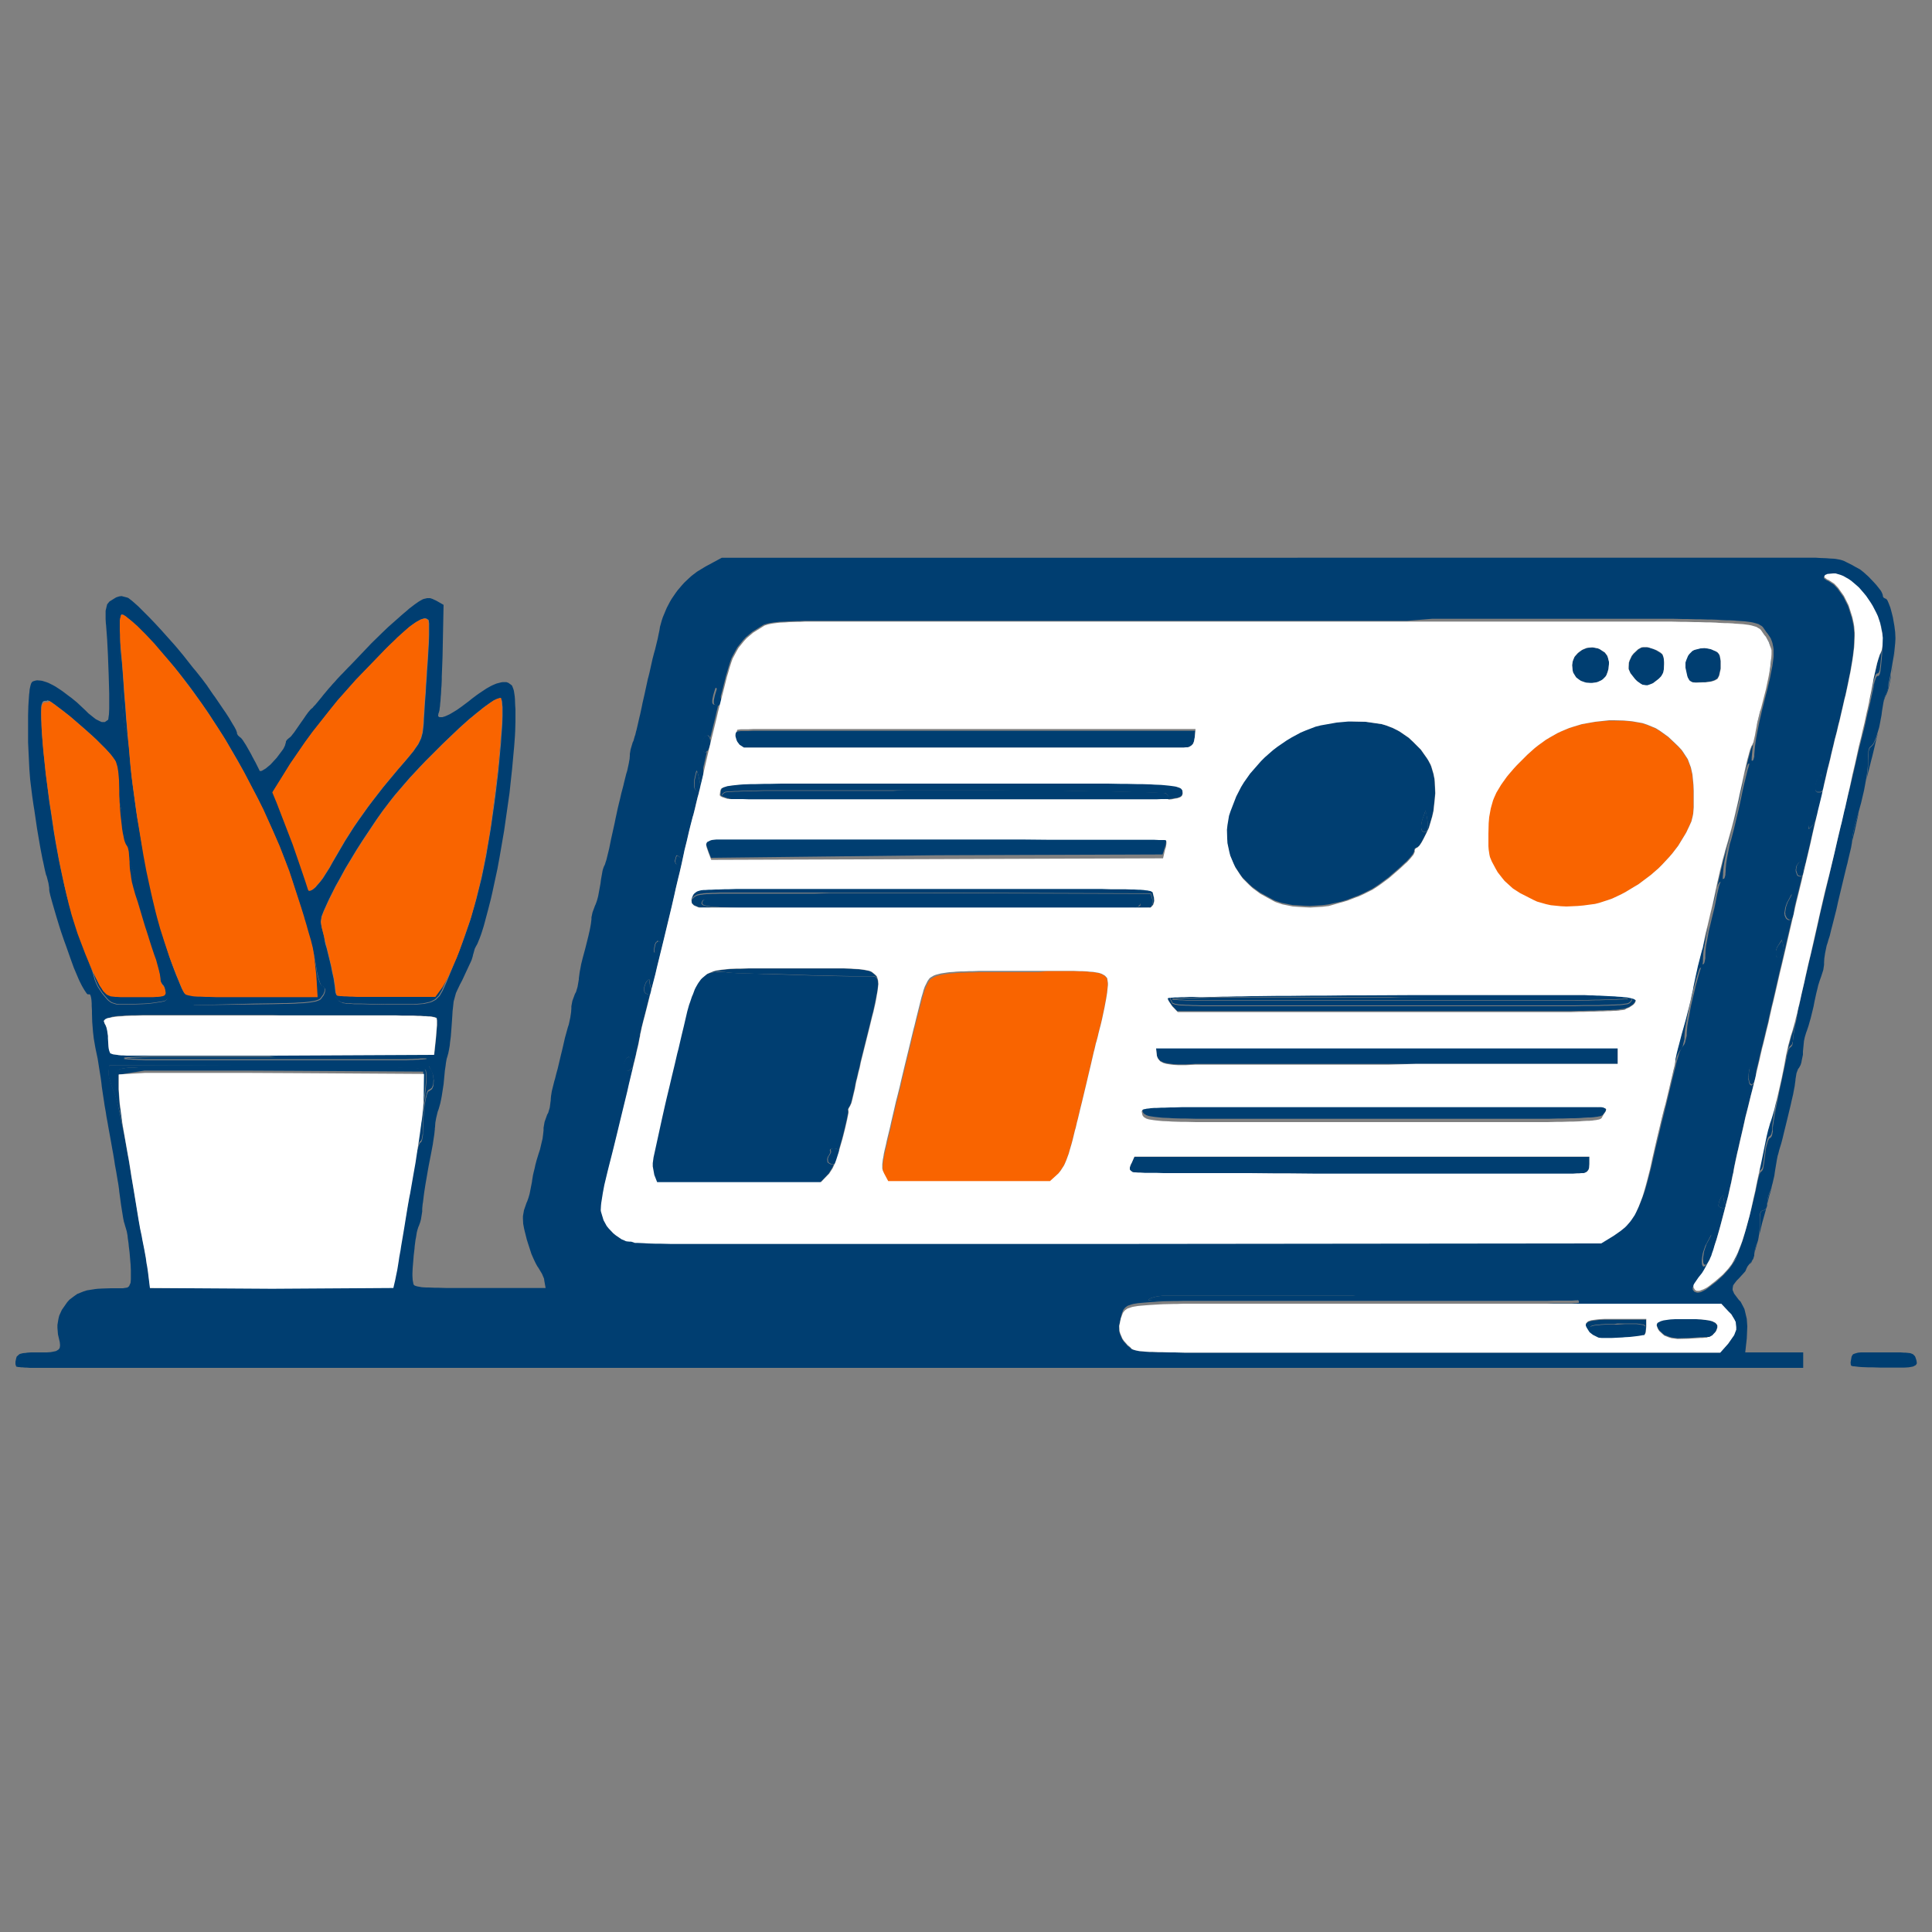 <svg xmlns="http://www.w3.org/2000/svg" xmlns:xlink="http://www.w3.org/1999/xlink" id="Layer_1" x="0px" y="0px" viewBox="0 0 750 750" style="enable-background:new 0 0 750 750;" xml:space="preserve"><rect x="0" y="0" width="750" height="750" fill="#808080" stroke="none"/><style type="text/css">	.st0{fill:#003E71;}	.st1{fill:#F96400;}	.st2{fill:#FFFFFF;}</style><path class="st0" d="M539.9,503h4.8h9.5h4.6h9h4.2h8.2h3.7h3.6h1.7h3.3h1.5h3h1.3h2.6h1.1h2.2h0.9h1.7h0.7h1.2h0.4l0.7,0.1h0.1 l2.2,0.7l0.5,0.3l0.2,0.1l0.3,0.3v0.1l-0.1,0.1h-0.3l-0.7,0.1h-0.5l-1.2,0.1h-0.8h-1.7h-1h-2.2h-1.3l-2.6,0.1h-1.5h-3.1h-1.7h-3.5 H589h-3.8h-2H579h-2.2h-4.5h-2.4h-4.8h-2.5h-10.3h-5.5h-11.2h-5.9h-17H502h-5h-5h-2.4h-4.7h-2.2h-4.4h-2.1h-4h-1.9h-3.7h-1.7h-3.3 h-1.5h-2.9h-1.3h-2.4h-1.1h-2h-0.8l-1.5-0.1h-0.6l-1-0.1h-0.3l-0.4-0.1l0,0l0.3-0.4l0.5-0.3l0.3-0.1l1.6-0.5l1-0.2l0.9-0.1l1-0.1 h0.7h1.5h0.9h2h1.2h2.4h1.4h2.8h1.6h3.2h1.7h3.5h1.9h7.8h4.2h8.7h4.6h9.3h4.8h9.7h4.9 M665.3,482l0.1,3.2l-0.5,2l-0.6,1l-1,1.5 l-0.4,0.5l-0.4,0.5l-0.2,0.1L662,491h-0.1l-0.4-0.2l-0.2-0.4l-0.1-0.3l-0.1-1.4l0.1-0.9l0.3-1.9l0.3-1l0.7-2l0.5-0.9l1.8-3.4  M680.2,489.3l-0.1,0.4l-0.3,0.5l-0.8,0.7l0,0l0.4-0.4L680.2,489.3 M682,483.2l-0.3,1l-0.5,1.7l-0.2,0.8v0.3v-0.1l0.3-2l0.5-1.5 l0.3-0.5 M684,475l-0.4,1.7l-0.7,2.9l0,0l0.3-2.9v-1.5v-2.6l0.1-1.2l0.1-0.4l0.3-0.7l0.2-0.2l0.4-0.2h0.3l1-0.6 M668.9,464.3 l0.1,0.2v0.2l0.2,1.3l0.3,1l0.2,0.4l0.2,0.9l-0.2,0.3l-0.5,0.4h-0.5l-1.1-0.4l-0.5-0.5v-0.3l0.3-1.4l0.4-1l0.2-0.4l0.5-0.7l0.2-0.1 L668.9,464.3 M687.7,461.3l-0.5,1.8l-0.2,0.5l-0.4,1.5l-0.2,0.9l-0.4,1.4l0.3-2.3l0.5-1.7l0.3-0.6l0.5-1.3l0.3-1 M325,446.1l0.5,0.2 l0.1,0.1l0.2,0.3v0.2v0.4l-0.1,0.3l-0.4,1.5l-0.2,1.1v0.4l-0.2,0.7l-0.3,0.2l-0.6,0.4h-0.4h-0.8l-0.4-0.2l-0.7-0.4l-0.2-0.4 l-0.1-1.1l0.3-0.9l0.3-0.4l0.6-1.1v-0.7l-0.2-0.2l0.2-0.5l0.8-0.2h0.6 M544.8,429h7.8h3.6h7.1h3.3h6.4h2.9h5.7h2.6h5h2.3h4.4h2h3.8 h1.7h3.2h1.4l2.7,0.1h1.1l2.2,0.1h0.9l1.7,0.1l0.7,0.1l1.3,0.1h0.5l0.9,0.1l0.3,0.1l0.5,0.1l0.1,0.1l0.2,0.1v0.1l-0.1,0.1l-0.2,0.1 l-0.4,0.1h-0.3l-0.8,0.1h-0.5l-1.1,0.1H617l-2,0.4h-0.9l-2,0.1h-1.2l-2.4,0.1h-1.4l-3,0.1h-1.7l-3.5,0.1h-2h-4h-2.3H586h-2.5h-5.3 h-2.9h-5.9h-3.2h-6.6H556h-7.3h-4h-8.1h-4.3h-17.7h-11.3H498h-5.2h-2.5h-4.9H483h-4.6h-2.2h-4.3h-2H466h-1.8h-3.5h-1.6H456h-1.4H452 h-1.1h-2.1h-0.9h-1.6h-0.6h-1.1h-0.3l-0.5-0.1l0,0l-0.7-1.5l0.5-0.1l0.8-0.1h0.6l1.3-0.1h0.9l1.9-0.1h1.1l2.4-0.1h1.4h2.9h1.6h3.3 h1.8h3.7h2h4.1h2.2h4.5h2.4h4.8h2.5h5.1h2.7h10.9h5.8h11.8h6.1 M697,419.3l-0.2,1.4l-0.1,0.8l-0.4,2.1l-0.2,1.1l-0.6,2.7l-0.3,1.4 l-0.5,2.3l0.5-2.3l0.3-1.4l0.6-2.6l0.2-1.1l0.4-2.1l0.1-0.8L697,419.3 M680.9,414.3l0.5,0.5l0.1,0.4l0.2,0.9v0.5l-0.1,1.2l-0.2,0.7 l-0.5,1.6l-0.3,0.4l-0.5,0.5l-0.3-0.1l-0.5-0.4l-0.2-0.6l-0.3-1.4v-1l0.3-2.5l0.2-0.6l0.1-0.2l0.2-0.3h0.1 M244.3,410.3l0.9,0.9 l0.5,1l0.1,0.6v1l-0.2,0.4L245,415l-0.4,0.3l-0.8,0.4h-0.4l-0.8-0.2l-0.3-0.4l-0.3-1.4l0.2-1.1l0.2-0.5l0.5-1l0.3-0.3l0.6-0.4  M114.2,410h4.5h2.1h4.2h2h3.9h1.8h3.6h1.7h3.3h1.5h3h1.4h2.7h1.2h2.4h1.1h2.1h0.9l1.8,0.1h0.8l1.4,0.1h0.6l1.1,0.1h0.4l0.8,0.1h0.3 l0.5,0.1h0.1l0.2,0.1l0,0l-0.1,0.1h-0.2l-0.4,0.1h-0.3l-0.8,0.1h-0.5l-1.1,0.1h-0.7l-1.4,0.1h-0.8l-1.7,0.1h-0.9h-2h-1.1h-2.3h-1.2 h-2.6h-1.4h-2.8h-1.5h-3.1H137h-3.4h-1.8h-3.7h-2h-4H120h-4.3h-2.2H109h-2.4h-7h-4.4h-2.1h-4.2h-2H83h-1.8h-3.6h-1.7h-3.3h-1.5h-3 h-1.4H64h-1.2h-2.4h-1.1h-2.1h-0.9l-1.8-0.1h-0.8l-1.5-0.1h-0.6l-1.2-0.1h-0.5l-0.9-0.1h-0.3l-0.5-0.1h-0.1L48,411l0,0l0.2-0.1 l0.4-0.1h0.3l0.7-0.1h0.5l1-0.1h0.6l1.3-0.1h0.8l1.6-0.1h0.9l2-0.1h1.1h2.3h1.2h2.6h1.4h2.9h1.5h3.2h1.7h3.5h1.8h3.8h2h4h2.1h4.3 h2.3h4.6h2.4 M554.1,387h6.7h3.2h6.3h3h5.8h2.8h5.4h2.5h5h2.3h4.5h2.1h4.1h1.8h3.6h1.6h3.1h1.4l2.7,0.1h1.2h2.2h0.9l1.8,0.1h0.7 l1.3,0.1h0.5l0.8,0.1h0.2l0.3,0.1l0,0l-0.1,0.1h-0.2l-0.6,0.1h-0.5l-1.1,0.1h-0.7l-1.5,0.1h-0.9l-2,0.1h-1.2l-2.4,0.1h-1.4l-2.9,0.1 h-1.6l-3.4,0.1h-1.9h-3.8h-2.1h-4.3H597h-4.7h-2.5h-5.2h-2.8h-5.6h-3h-6.1H564h-6.5h-3.4h-7h-3.7h-10.6h-6.7h-3.2h-6.3h-3h-5.8H505 h-5.4h-2.5h-5h-2.3h-4.5h-2.1h-4h-1.9h-3.6h-1.6H469h-1.4l-2.7-0.1h-1.2h-2.2h-0.9l-1.8-0.1h-0.7l-1.3-0.1h-0.5l-0.8-0.1h-0.2 L455,388l0,0l0.4-0.1l0.6-0.1h0.5l1.1-0.1h0.7l1.5-0.1h0.9l2-0.1h1.2l2.4-0.1h1.4l2.9-0.1h1.6l3.4-0.1h1.9h3.8h2.1h4.3h2.3h4.7h2.5 h5.2h2.8h5.6h3h6.1h3.2h6.5h3.4h7h3.7 M252,380.5l0.2,1.4l0.3,1.3l0.2,0.6l0.2,0.8v0.3v0.5l-0.1,0.2l-0.2,0.3l-0.2,0.1l-0.4,0.1 h-0.3l-1.1-0.5l-0.4-0.7l-0.1-0.5v-1l0.2-0.6l0.4-1.2l0.4-0.6l0.7-0.8h0.3 M692.3,367.2l0.2,1.5l-0.2,0.7l-0.4,1.3l-0.4,0.4 l-0.7,0.7h-0.4l-0.4-0.1l-0.2-0.1l-0.3-0.4l-0.1-0.3v-1.8l0.5-1.4l0.4-0.6l1.5-2.1 M255.7,365.4l0.6,0.3l0.3,0.4l0.2,0.8l-0.2,0.5 l-0.5,1l-0.4,0.4l-0.9,0.8l-0.4,0.3h-0.1l-0.2-0.2v-0.3v-0.6v-0.5l0.3-1.6l0.4-0.8l0.3-0.2l0.5-0.3 M696.3,349.8l0.2,2.7l-0.1,1.8 l-0.1,0.6l-0.3,1l-0.2,0.3l-0.4,0.6l-0.2,0.1l-0.5,0.1l-0.3-0.1l-0.5-0.3l-0.3-0.3l-0.5-1.1l-0.1-1l0.1-0.6l0.2-1.3l0.2-0.7l0.5-1.4 l0.4-0.7l1.4-2.6 M700.7,334.1l0.1,0.1l0.1,0.3v0.2l-0.1,0.5l-0.1,0.3l-0.5,1.6l-0.2,1.1v0.4l-0.1,0.8l-0.2,0.3l-0.4,0.4H699 l-0.8-0.2l-0.4-0.4l-0.1-0.3l-0.4-1.2v-0.7l0.3-1.4l0.4-0.6l0.4-0.5l0.3-0.2l0.6-0.3l0.3-0.1l0.8-0.1 M263.3,332.3l0.9,0.7l0.4,0.7 v0.4l-0.1,0.8l-0.2,0.3l-0.5,0.6l-0.3,0.1l-0.9-0.3l-0.4-0.8V334l0.4-1.5l0.5-0.4 M721.4,316.2l-1.5,6.8l-0.9,3.6v-0.1v-0.3l0.1-1.2 l0.2-1.1l0.1-0.6l0.6-2.7l0.4-1.3l1.2-4.2 M554,317.5l0.3,2.5v1.4l-0.1,0.3l-0.3,0.7l-0.2,0.2l-0.5,0.4H553l-0.9-0.4l-0.3-0.7 l-0.1-0.5v-1.1l0.1-0.7l0.3-1.4l0.3-0.8l1.1-3 M704.6,316.2l0.2,0.2l0.1,0.2l0.1,0.5v0.3l-0.2,1l-0.3,0.6l-0.7,1.2l-0.4,0.4 l-0.8,0.8l-0.3,0.2l-0.1-0.1l-0.1-0.3v-0.4l0.1-0.8l0.1-0.6l0.6-2l0.6-1l0.3-0.2l0.7-0.3 M706.9,300.6l0.1,0.1v0.2l0.2,1.7l0.3,1.4 l0.2,0.6l0.2,1.3l-0.2,0.5l-0.5,0.8l-0.5,0.2h-1.3l-0.6-0.5l-0.1-0.5l-0.1-1.1l0.1-0.7l0.4-1.5l0.4-0.8l0.6-1l0.3-0.5l0.1-0.1 L706.9,300.6 M270.6,299.4l0.1,0.3l0.2,0.7l0.2,0.6l0.5,2.3l0.3,1.5v0.5v0.8l-0.1,0.3l-0.3,0.5l-0.2,0.1l-0.5,0.1l-0.3-0.1l-0.5-0.4 l-0.2-0.4l-0.2-0.6V305v-0.4l0.1-1.7l0.2-0.9l0.4-1.8L270.6,299.4L270.6,299.4 M728.2,287.7l-0.4,1.8l-1,4.2l-0.3,1.1l-0.6,2.4 l-1,3.9l-0.5,2.1v0.2l0.4-2.4l0.2-1.7l0.2-1.6V297v-1.3v-0.5l0.2-3.4l0.2-0.8l0.1-0.3l0.3-0.5l0.2-0.1l0.6-0.6l0.5-0.6l0.2-0.4 l0.9-2l0.4-1.3l0.2-0.5 M275.1,285.8l0.4,0.7l0.1,0.6v1.4l-0.2,0.9l-0.5,1.4l-0.3,0.5l-0.6,0.8h-0.3l-1-0.5l-0.4-0.7l-0.1-0.5 l-0.1-1l0.1-0.6l0.3-1.2l0.3-0.6l0.6-0.9l0.4-0.4l0.2-0.1l0.7-0.1 M278.5,267.3l0.1,0.2l0.3,0.6l0.2,0.4l0.6,1.9l0.3,1.3v0.5 l-0.1,0.9l-0.3,0.3l-0.6,0.5h-0.4l-1-0.2l-0.4-0.4l-0.1-0.4V272l0.1-0.6l0.3-1.4l0.3-1l0.4-1.3l0.2-0.5h0.1 M734,263.1l-0.2,1 l-0.4,1.9l-0.2,0.9l-0.4,1.4l-0.6,1.5L732,270l-0.3,0.9l-0.2,0.5l-0.3,1.2l0.1-0.9l0.3-1.1l0.1-0.4l0.3-0.7l0.1-0.1l0.5-1.2l0.4-1.3 l0.2-0.8l0.4-1.8l0.2-1l0.3-1.7 M734.6,259.8l-0.2,1.1v0.2l0.2-1l0.4-2.5 M735.6,253.3l-0.3,2.1v0.1l0.3-2l0.1-1.2 M735.9,250.4 l-0.1,0.9v0.1L735.9,250.4v-0.8 M710,363.9l0.2-0.6l0.6-2.5l0.4-1.5l1.6-6.3l0.7-3.2l0.5-2.1l-0.5,2.1l-0.7,3.2l-1.6,6.3l-0.4,1.5 l-0.6,2.5L710,363.9l-0.3,0.9l-0.3,1.1l0.3-1.1L710,363.9z"></path><path class="st0" d="M734.3,525h1h1.7h0.8l1.3,0.1h0.6l1,0.1l0.9,0.1l1,0.4l0.8,0.8l0.2,0.5l0.3,0.9l0.1,0.4l0.1,0.7v0.3l-0.3,0.5 l-0.2,0.2l-0.6,0.3l-0.4,0.2l-1.1,0.2l-0.6,0.1l-1.7,0.1h-0.9H736h-4.3H730l-3.2-0.1h-1.5l-2.6-0.1l-1.2-0.1l-1.7-0.2h-0.3l-0.5-0.1 l-0.2-0.1l-0.2-0.1l-0.1-0.2l-0.1-1l0.3-1.8l0.1-0.5l0.4-0.7l0.2-0.2l0.5-0.2l0.3-0.1l0.7-0.2l0.4-0.1l1.1-0.1h0.6h1.5h0.8h2h3.7 h1.2 M515.2,216.5h6h11.5h5.7h10.8h5.3h10.1h5h9.5h4.7h8.8h4.3h8.2h4h7.6h3.7h7.1h3.5h6.5h3.2h6h2.9h5.5h2.7h5h2.4h4.5h2.2h4.1h2 h3.7h1.8h3.3h1.6h3h1.4h2.6h1.3h2.3h1.1h2h1h1.7l1.6,0.1l2.6,0.1l1.2,0.1l1.8,0.1l0.8,0.1l1.1,0.2l0.5,0.1l0.7,0.2l0.8,0.3l1,0.5 l2.2,1.1l0.5,0.3l0.9,0.5l1.1,0.6l0.4,0.2l0.9,0.7l0.5,0.4l1,0.9l1,0.9l2,2.1l1,1.1l1.5,1.9l0.3,0.4l0.4,0.8l0.3,0.8v0.4l0.3,0.6 l0.7,0.4h0.2l0.4,0.4l0.2,0.3l0.4,0.9l0.2,0.5l0.5,1.3l0.2,0.7l0.4,1.5l0.4,1.6l0.6,3.4l0.1,0.8l0.2,1.6l0.1,2.1v0.6l-0.1,1.7 l-0.1,0.9l-0.2,2.1l-0.3,2.1l-0.8,4.6l-0.2,1.1l-0.4,2.1l-0.2,1l-0.4,1.8L733,267l-0.4,1.3l-0.5,1.2l-0.1,0.1l-0.3,0.7l-0.1,0.4 l-0.3,1.1l-0.7,4.2l-0.2,1.6l-0.6,3.2l-0.3,1.5l-0.8,2.7l-0.4,1.3l-0.9,2l-0.2,0.4l-0.5,0.6l-0.6,0.6l-0.2,0.1l-0.3,0.5l-0.1,0.3 l-0.2,0.8l-0.2,3.4v0.5v1.3v0.7l-0.2,1.6l-0.2,1.7l-0.7,4l-0.4,2.1l-1.1,4.7l-2.1,7.6l-0.4,1.3l-0.6,2.7l-0.1,0.6l-0.2,1.1l-0.1,1.2 v0.3l-0.1,0.9l-0.1,0.5l-0.2,1.2l-1,4.2l-0.1,0.4l-0.2,0.9l-0.1,0.5l-0.3,1.1l-0.3,1.2l-0.7,2.9l-2.3,9.6l-0.7,3.2l-1.6,6.3 l-0.4,1.5l-0.6,2.5l-0.2,0.6l-0.3,0.9l-0.3,1.1l-0.4,1.2l-0.6,2.9l-0.1,0.7l-0.2,1.3l-0.1,1.6v0.9l-0.3,2L707,379l-0.1,0.3l-0.4,1.1 l-0.2,0.6l-0.5,1.6l-0.2,0.9l-0.5,2l-0.7,3.2l-0.4,2.1l-1.1,4.5l-0.3,1l-0.5,1.8l-0.7,2.1l-0.2,0.5l-0.4,1.3l-0.2,0.7l-0.3,1.4 l-0.4,4.1v1.2l-0.5,2.4l-0.1,0.6l-0.3,1l-0.6,1.1L698,415l-0.6,1.6L697,419v0.3l-0.2,1.4l-0.1,0.8l-0.4,2.1l-0.2,1.1l-0.6,2.6 l-0.3,1.4l-0.7,2.9l-0.7,2.9l-1.4,5.7l-0.3,1.3l-0.6,2.3l-0.8,2.6l-0.1,0.4l-0.3,1.2l-0.2,0.6l-0.3,1.5l-0.8,4.8l-0.2,1.5l-0.7,3 l-0.2,0.7l-0.3,1.2l-0.5,1.3l-0.3,0.6l-0.5,1.7l-0.3,2.4v0.8l-0.4,1.1l-1.1,0.7h-0.3l-0.4,0.2l-0.2,0.2l-0.3,0.7l-0.1,0.4l-0.1,1.2 v2.6v1.5l-0.3,2.9l-0.1,0.7l-0.2,1.1l-0.4,1.3l-0.3,0.6l-0.5,1.5l-0.3,2v0.6l-0.4,1.3l-1.1,1.6l-0.4,0.4l-0.7,0.9l-0.5,1v0.1 l-0.2,0.4l-0.1,0.3l-0.5,0.6l-2.1,2.3l-0.8,0.8l-1,1.3l-0.4,0.6l-0.2,1.2v0.6l0.6,1.4l1.8,2.4l0.7,0.7l1,1.9l0.5,1l0.6,2.5l0.3,1.3 l0.2,2.9l-0.2,4.7l-0.6,5.4H700v6H343.7h-18h-8.9h-17h-8.4h-16.1h-7.9h-15.2h-7.5h-14.3h-7h-13.5h-6.6h-12.6h-6.2h-11.8h-5.8h-11 h-5.4h-10.3h-5.1h-9.6h-4.7h-8.9h-4.3h-8.2h-4h-7.6h-3.7h-6.9h-3.4h-6.3h-3.1h-5.7h-2.8h-5.2h-2.5h-4.7h-2.3h-4.1h-2h-3.7h-1.8h-3.2 h-1.6H22h-1.4h-2.4h-1.1h-2h-1h-1.7h-0.8l-1.3-0.1H9.7l-1-0.1H8.2l-0.7-0.1H7.2l-0.5-0.1l-0.4-0.1L6,529.6v-1l0.3-1.4l0.2-0.6 l0.9-0.8l0.3-0.2l0.8-0.2l0.4-0.1l1.1-0.1l0.6-0.1L12,525h2.5h1.1h1.8h0.8l1.4-0.1l0.6-0.1l1-0.2l0.5-0.1l0.7-0.4l0.3-0.2l0.4-0.5 l0.1-0.3l0.1-0.7V522l-0.1-1l-0.4-1.7l-0.3-1.3l-0.2-2.5v-1.2l0.4-2.4l0.3-1.2l1-2.2l2.1-3l0.9-1l2-1.5l1-0.7l2.5-1l1.3-0.4l3.2-0.5 l0.9-0.1l1.9-0.1l3.1-0.1h0.8H45h0.6h1.1h1l1.3-0.2l0.5-0.1l0.6-0.5l0.5-1.1l0.1-0.3l0.1-1.3v-0.7v-1.8v-1l-0.1-2.2l-0.1-1.1 l-0.2-2.4l-0.1-1.2l-0.3-2.4l-0.1-1.1l-0.3-2.1l-0.1-1l-0.3-1.6l-0.5-1.7l-0.1-0.3l-0.3-1.1l-0.2-0.6l-0.3-1.5l-0.8-5l-0.2-1.5 l-0.5-3.7l-0.1-1l-0.3-2.1l-0.2-1.1l-0.4-2.4l-0.2-1.2l-0.5-2.7l-0.2-1.4l-0.5-3l-0.3-1.6l-0.6-3.4l-1-5.5l-0.2-1.2l-0.5-2.7 l-0.2-1.4l-0.5-2.8l-0.2-1.4l-0.4-2.6l-0.5-3.4l-0.1-1l-0.3-2.3l-0.2-1.2l-0.4-2.5l-0.2-1.3l-0.4-2.5l-0.7-3.3l-0.2-1l-0.4-2.3 l-0.2-1.2l-0.3-2.6l-0.1-1.3l-0.2-2.5l-0.1-3.4v-1l-0.1-1.8v-0.9l-0.1-1.4l-0.1-0.7l-0.2-0.9l-0.3-0.6H34l-0.4-0.4l-0.2-0.3 l-0.6-0.9l-0.3-0.5l-0.7-1.2l-1-2l-0.4-0.9l-1.1-2.6l-0.6-1.4l-1.2-3.3l-0.6-1.7l-1.3-3.7l-0.7-1.9l-1.3-3.8l-0.6-1.9l-1.1-3.6 l-0.5-1.7l-0.9-3.1l-0.4-1.4l-0.6-2.2l-0.1-0.5l-0.2-0.8l-0.1-0.8v-0.7l-0.3-1.9l-0.7-2.7l-0.2-0.4l-0.4-1.6l-0.2-0.9l-0.5-2.4 l-0.3-1.3l-0.6-3.1l-0.3-1.6l-0.6-3.5l-0.6-3.5l-1.1-7.5l-0.3-1.8l-0.5-3.5l-0.6-4.8l-0.2-1.7l-0.3-3.9l-0.1-2l-0.2-4.2l-0.2-4.2 v-8.4v-2l0.1-3.6l0.1-1.7l0.2-2.9l0.1-0.7l0.1-1.2l0.1-0.5l0.2-0.9l0.1-0.4l0.2-0.6l0.3-0.5l0.4-0.3l1-0.3l0.6-0.1l1.3,0.1l0.7,0.1 l1.6,0.5l0.8,0.3l1.8,0.9l0.9,0.5l2,1.3l1,0.7l2.1,1.6l1.1,0.8l2.2,1.8l3.3,3.1l1.1,1.1l2,1.6l0.9,0.7l1.6,0.8l0.7,0.3h1.2l1.3-0.9 v-0.1l0.1-0.4v-0.2l0.1-0.7l0.1-0.7l0.1-2.2v-1.2v-3v-1.6l-0.1-3.5l-0.1-3.6l-0.3-8l-0.1-2l-0.2-3.9l-0.4-5.4l-0.1-0.9l-0.1-1.6 v-0.8v-1.3v-1.2l0.4-1.7l0.2-0.8l0.9-1.1l2.1-1.3l0.5-0.3l0.9-0.3l0.4-0.1l0.8-0.1l2.3,0.6l0.4,0.2l1.3,1l0.7,0.6l1.8,1.6l0.9,0.9 l2.1,2.1l1.1,1.1l2.4,2.5l2.4,2.6l5.1,5.7l1.2,1.4l2.4,2.9l3.3,4.2l0.4,0.5l1.1,1.3L78,263l0.4,0.5l0.9,1.2l1.2,1.6l0.1,0.2l0.7,1 l0.4,0.6l1.1,1.6l0.6,0.8l1.3,1.9l2.1,3.1l0.7,1l1.3,2l0.6,1l1,1.7l0.5,0.8l0.7,1.3l0.4,1.1v0.4l0.4,0.7l0.9,0.8l0.2,0.1L94,287 l0.3,0.4l0.7,1.1l0.4,0.6l0.8,1.4l1.3,2.3l0.4,0.8l0.8,1.5l0.4,0.7l0.6,1.2l0.3,0.6l0.4,0.8l0.3,0.6l0.1,0.3h0.6l0.3-0.1l1-0.6 l0.5-0.3l1.2-1l0.6-0.5l1.2-1.3l1.2-1.3l2.1-2.8l0.5-0.7l0.6-1.2l0.4-1.4v-0.3l0.4-0.6l0.9-0.8l0.2-0.1l0.6-0.6l0.3-0.4l0.8-1 l2.7-3.9l0.5-0.7l0.9-1.3l0.4-0.6l0.8-1.1l0.4-0.5l0.6-0.7l0.5-0.5h0.1l0.4-0.4l0.2-0.3l0.7-0.7l2.4-2.9l0.7-0.9l1.6-1.9l0.4-0.5 l1-1.1l0.5-0.6l1.2-1.3l0.6-0.7l1.5-1.6l0.8-0.8l1.9-2l1-1l2.3-2.4l4-4.2l1.9-2l4.3-4.2l2.2-2.1l4.3-3.8l1-0.9l1.9-1.6l0.9-0.8 l1.7-1.3l0.8-0.6l1.3-0.9l1.4-0.8l0.5-0.2l0.9-0.2l0.4-0.1h0.8h0.4l0.9,0.3l1.5,0.7l2.8,1.6l-0.4,20l-0.1,2.8l-0.2,5.1v1.2l-0.1,2.3 l-0.1,1.1l-0.1,2.1l-0.1,1l-0.1,1.7l-0.1,0.8l-0.1,1.3l-0.1,0.6l-0.1,0.9l-0.2,0.8l-0.2,0.5l-0.1,0.7v0.3l0.3,0.3l0.2,0.1h0.7h0.4 l1-0.3l0.5-0.2l1.3-0.6l0.7-0.4l1.5-0.9l0.8-0.5l1.7-1.2l2.8-2.1l1.1-0.9l2-1.5l1-0.7l1.8-1.2l0.9-0.6l1.6-0.9l0.8-0.4l1.4-0.6 l0.7-0.2l1.2-0.3l0.6-0.1h1h0.5l0.8,0.3l1.1,0.8l0.3,0.3l0.5,1.3l0.2,0.7l0.3,2l0.1,1.1l0.1,2.6l0.1,1.4v3.2v1.6l-0.1,3.7l-0.1,1.9 l-0.3,4.1l-0.2,2.1l-0.4,4.4l-0.2,2.2l-0.5,4.6l-0.5,4.7l-1.4,9.8l-0.7,4.9l-1.7,9.9l-0.9,4.9l-2,9.3l-0.5,2.2l-1.1,4.3l-1.6,6 l-0.3,1L187,362l-0.3,0.9l-0.6,1.6l-0.3,0.7l-0.4,1L185,367l-0.1,0.1l-0.2,0.4l-0.1,0.2l-0.3,0.6l-0.7,2.5l-0.1,0.5l-0.4,1.3 l-0.3,0.7L182,375l-2.6,5.6l-0.8,1.5l-1.1,2.3l-0.5,1.1l-0.6,2.2l-0.3,1.1l-0.3,2.8l-0.1,0.8l-0.1,1.7l-0.2,3l-0.1,1.4l-0.2,2.6 l-0.1,1.3l-0.3,2.3l-0.1,1.1l-0.3,1.7L174,409l-0.1,0.3l-0.3,1.1l-0.2,0.6l-0.3,1.7l-0.1,0.9l-0.3,2l-0.3,3.2l-0.2,2.1l-0.7,4.5 l-0.2,1.1l-0.4,1.9l-0.6,2.1l-0.4,1.1l-0.6,2.5l-0.1,0.6l-0.2,1.1l-0.1,1.4v0.2l-0.1,0.6v0.4l-0.1,0.9l-0.1,1l-0.4,2.6l-0.2,1.4 l-0.6,3.2l-1,5.1l-0.3,1.7l-0.6,3.5l-0.3,1.7l-0.5,3.2l-0.2,1.5l-0.3,2.5l-0.1,0.5l-0.1,0.9l-0.1,1.1v1.1l-0.4,2.5l-0.1,0.6 l-0.3,1.1l-0.5,1.4l-0.2,0.4l-0.4,1.3l-0.2,0.8l-0.3,1.9l-0.2,1l-0.3,2.3l-0.1,1.2l-0.3,2.5l-0.1,1.3l-0.2,2.4l-0.1,1.2l-0.1,2.1v1 l0.1,1.6l0.3,1.6l0.1,0.2l0.3,0.3l0.2,0.1l0.6,0.2l0.4,0.1l1.1,0.2l0.6,0.1l1.7,0.1h0.9l2.4,0.1h1.3l3.2,0.1h1.7h4.1h1.1h2.4h3.9 h25.3l-0.5-2.8l-0.1-0.8l-0.8-1.9l-1.5-2.5l-0.3-0.4l-0.6-1.1l-0.3-0.6l-0.7-1.5l-0.7-1.6l-1.2-3.7l-0.6-1.9l-0.9-3.6l-0.2-0.9 l-0.3-1.6l-0.1-2v-1l0.4-2.3l1-2.9l0.2-0.4l0.4-1.1l0.2-0.6l0.4-1.4l0.9-4.6l0.1-0.8l0.3-1.8l0.2-0.9l0.5-2l0.2-1l0.5-1.9l0.8-2.6 l0.5-1.5l0.8-3.4l0.2-0.8l0.2-1.5l0.2-1.8v-1l0.4-2.3l1-2.8l0.4-0.7l0.6-2l0.4-3v-0.4l0.1-1.1l0.1-0.6l0.2-1.3l1-4l0.2-0.6l0.4-1.6 l0.2-0.8l0.5-1.8l1.3-5.5l0.4-1.6l0.9-3.9l0.2-0.9l0.5-1.8l0.6-2.2l0.4-1.2l0.6-2.8l0.1-0.7l0.2-1.3l0.1-1.5v-0.8l0.4-2.1l1-2.7 l0.4-0.7l0.6-2l0.5-2.9v-0.4l0.2-1.5l0.1-0.8l0.4-2.1l0.2-1.1l0.6-2.4l1-3.7l0.3-1.2l0.6-2.4l0.3-1.2l0.5-2.2l0.2-1l0.3-1.7l0.2-1.7 v-0.7l0.4-1.9l1-2.7l0.2-0.4l0.4-1.1l0.2-0.6l0.4-1.5l0.9-4.9l0.2-1.6l0.5-2.8l0.1-0.6l0.3-1l0.3-0.8l0.1-0.1l0.3-0.7l0.1-0.4 l0.4-1.2l1.1-4.5l0.7-3.5l1.4-6.3l0.3-1.5l0.6-2.8l0.3-1.4l0.6-2.5l0.3-1.2l0.5-2.2l0.3-1.1l0.5-1.9l0.2-0.9l0.4-1.6l0.5-2l0.4-1.3 l0.6-2.8l0.1-0.6l0.2-1.1l0.1-1.3v-0.6l0.3-1.8l0.8-2.7l0.3-0.6l0.5-1.8l0.2-0.5l0.3-1.3l0.2-0.7l0.4-1.7l0.2-0.9l0.5-2.2l0.3-1.2 l0.6-2.8l0.3-1.5l0.8-3.5l1.3-6l0.2-0.7l0.4-1.6l0.2-0.9l0.4-1.8l0.2-0.9l0.4-1.8l0.6-2.3l0.4-1.4l0.8-3.3l0.2-0.8l0.3-1.5l0.4-1.9 l0.2-1.3l0.7-2.5l0.4-1.2l1-2.4l0.5-1.2l1.2-2.3l0.7-1.2l1.5-2.2l0.8-1.1l1.7-2l0.9-1l1.9-1.8l1-0.9l2.1-1.6l3.3-2l6.3-3.4h222.4  M525.3,503h-9.7h-4.8h-9.3h-4.6h-8.7H484h-7.8h-1.9h-3.5h-1.7h-3.2h-1.6h-2.8h-1.4h-2.4h-1.2h-2h-0.9h-1.5h-0.7l-1,0.1l-0.9,0.1 l-1,0.2l-1.6,0.5l-0.3,0.1l-0.5,0.3l-0.3,0.4l0,0l0.4,0.1h0.3l1,0.1h0.6l1.5,0.1h0.8h2h1.1h2.4h1.3h2.9h1.5h3.3h1.7h3.7h1.9h4h2.1 h4.4h2.2h4.7h2.4h5h5h10.7h14.1h-3.1h-6.2h-2.9h-5.7h-2.7h-5.3h-2.5h-4.9h-2.3h-4.5h-2.1h-4.1h-1.9h-3.8H473h-3.4H468h-3.1h-1.4 h-2.8h-1.3l-2.5,0.1h-1.1l-4.3,0.1l-1.8,0.1l-3.3,0.2l-1.3,0.1l-2.4,0.2l-1,0.1l-1.8,0.3l-0.7,0.2l-1.2,0.4l-0.4,0.2l-0.7,0.5 l-0.3,0.3l-0.4,0.5l-0.2,0.3l-0.5,1.3L435,512l-0.6,2.9l0.1,2l0.3,1l0.8,1.9l0.6,0.9l1.5,1.7l1,0.8l0.6,0.5l0.5,0.2l0.6,0.2l0.4,0.1 l0.9,0.2l0.6,0.1l1.3,0.1l0.8,0.1l1.8,0.1h1.1l2.4,0.1h1.4l3.1,0.1h1.8l3.9,0.1h2.3h4.8h2.8h2.9h1.5h3.1h1.7h3.4h1.8h3.7h2h4h2.1 h4.4h2.3h4.7h2.5h5.1h2.7h5.4h2.9h5.8h3.1h6.2h3.3h6.6h116.7l3.1-3.5l2.3-3.3l0.8-2.1v-1l-0.2-2l-0.5-1l-1.2-2l-1-1l-2.9-3.1H555 h-11.3h-7.1h-0.1h10.1h5.5h10.3h2.5h4.8h2.4h4.5h2.2h4.2h2h3.8h1.9h3.5h1.7h3.1h1.5l2.6-0.1h1.3h2.2h1h1.7h0.8l1.2-0.1h0.5l0.7-0.1 h0.3l0.1-0.1V505l-0.3-0.3l-0.2-0.1l-0.5-0.3l-2.2-0.7h-0.1l-0.7-0.1h-0.4h-1.2h-0.7h-1.7H604h-2.2h-1.1h-2.6h-1.3h-3h-1.5H589h-1.7 h-3.6H580h-8.2h-4.2h-9H554h-9.5h-4.8H530 M630.8,514h1.7h0.7h1.4h0.6l1,0.1l0.4,0.1l1.4,0.2l0.3,0.2l0.4,0.4l-0.1,0.2l-0.3,0.3 l-0.4,0.2l-1,0.3l-0.7,0.1l-1.5,0.2l-0.9,0.1l-1.9,0.2l-1,0.1l-4.1,0.2h-1.9l-1.8-0.1l-0.8-0.1l-1.4-0.2l-0.5-0.1l-1.8-0.5l-0.8-0.3 l-0.2-0.1l-0.3-0.3l0.1-0.1l0.3-0.2l0.3-0.1l0.8-0.2l0.6-0.1l1.3-0.1l0.8-0.1l1.7-0.1h1.1h2.2h1.3 M711.3,223l-2.1,0.2l-0.9,0.4 l-0.2,0.3l-0.1,0.5l0.3,0.3l0.8,0.6l0.7,0.3l2.1,1.4l1.5,1.6l0.7,1l1.5,2.1l0.6,1.2l1.2,2.4l0.4,1.2l1.1,3.5l0.5,2.3l0.2,1.2 l0.2,2.4v1.3l-0.1,2.8l-0.1,1.6l-0.4,3.3l-0.3,2l-0.7,4.1l-0.5,2.4l-0.5,2.5l-0.3,1.4l-0.6,2.8l-0.4,1.5l-0.7,3.1l-0.4,1.7l-0.8,3.5 l-0.5,1.9l-0.6,2.6l-0.5,1.9l-0.3,1.1l-0.5,2.2l-0.3,1.2l-0.6,2.5l-0.3,1.4l-0.7,2.8l-0.4,1.5l-0.7,3.1l-0.4,1.7l-0.5,2.3l-0.2-1.1 l-0.2-0.6L707,303v-2v-0.2l-0.1-0.1h-0.1l-0.2,0.2l-0.1,0.1l-0.3,0.5l-0.6,1l-0.4,0.8l-0.4,1.5l-0.1,0.7l0.1,1.1l0.1,0.5l0.6,0.5 h1.3l0.5-0.2l0.5-0.8l-0.1,0.5l-0.4,1.8l-0.9,3.7l-0.5,2l-0.7,3.1l0,0v-0.3l-0.1-0.5l-0.1-0.2l-0.2-0.2l-0.2-0.2l-0.7,0.3l-0.3,0.2 l-0.6,1l-0.6,2l-0.1,0.6L702,321v0.4l0.1,0.3l0.1,0.1l0.3-0.2l0.8-0.8l0.4-0.4l0.7-1.2l0.2-0.3l-0.4,1.8l-1,4.4l-0.5,2.3l-1.1,4.7 l-0.6,2.5l-1.2,5l0.1-0.7v-0.4l0.2-1.1l0.5-1.6l0.1-0.3l0.1-0.5v-0.2l-0.1-0.3l-0.1-0.1l-0.4-0.1l-0.8,0.1l-0.3,0.1l-0.6,0.3 l-0.3,0.2l-0.4,0.5l-0.4,0.6l-0.3,1.4v0.7l0.4,1.2l0.1,0.3l0.4,0.4l0.8,0.2h0.3l0.4-0.4l0.2-0.3l-0.6,2.6l-1.3,5.3l-0.7,2.8 l-0.9,3.8l0.1-1.4l-0.2-2.7l-0.6-2.9l-1.4,2.6l-0.4,0.7l-0.5,1.4l-0.2,0.7l-0.2,1.3l-0.1,0.6l0.1,1l0.5,1.1l0.3,0.3l0.5,0.3l0.3,0.1 l0.5-0.1l0.2-0.1l0.4-0.6l0.2-0.3l0.1-0.2v0.1l-0.7,3l-1.4,6l-0.7,3.1l-1.5,6.4l-0.8,3.3l-1.6,7l-1,4.3l-0.5,2l-0.9,4l-0.4,1.9 l-0.9,3.6l-0.4,1.7l-0.8,3.3l-0.4,1.5l-0.7,3l-0.3,1.4l-1.3,5.4l-0.2,0.9l0.1-0.9v-0.5l-0.2-0.9l-0.1-0.4l-0.5-0.5l-1-0.3h-0.1 l-0.2,0.3l-0.1,0.2l-0.2,0.6l-0.3,2.5v1l0.3,1.4l0.2,0.6l0.5,0.4l0.3,0.1l0.5-0.5l0.3-0.4l0.4-1.3l-0.1,0.3l-1.1,4.4l-0.5,1.9 l-0.9,3.7l-0.4,1.6l-0.8,3.1l-0.3,1.4l-0.6,2.7l-0.3,1.3l-1,4.3l-0.6,2.7l-0.3,1.2l-0.5,2.3l-0.2,0.9l-0.3,1.5l-0.1,0.4l-0.3,1.6 l-0.2,1.3l-0.2,0.7l-0.6,3l-0.4,1.7l-0.8,3.6l-0.5,1.9l-1,3.9l-0.5,1.9l-1,3.8l-0.5,1.8l-1,3.5l-0.5,1.5l-0.6,1.9l-0.1-2.5l-0.7-3.2 l-1.8,3.4l-0.5,0.9l-0.7,2l-0.3,1l-0.3,1.9l-0.1,0.9l0.1,1.4l0.1,0.3l0.2,0.4l0.4,0.2h0.1l0.3-0.2l0.2-0.1l0.4-0.5l0.4-0.5l0.8-1.2 l-0.1,0.3l-0.1,0.3l-2.2,4l-0.8,1.3l-0.4,0.5l-0.8,1l-0.3,0.4l-1.5,2.2l-0.3,0.6v0.3v0.5l0.1,0.2l0.5,0.6l0.4,0.2l0.7,0.2h0.5l1-0.2 l0.6-0.3l1.2-0.6l0.7-0.5l3.4-2.6l2.2-2l1-1l1.9-2.1l0.8-1.1l1.4-2.1l0.5-1l0.8-2l0.7-1.9l0.4-1.1l0.8-2.4l0.4-1.4l0.8-2.8l0.4-1.5 l1.6-6l0.7-2.9l0.7-2.9l0.3-1.3l0.5-2.5l0.2-1.1l0.7-2.6l0.3-0.6l0.1-0.2l0.3-0.3h0.1l0.4-0.5l0.3-0.8l0.1-0.6l0.2-1.2l0.1-0.7 l0.2-1.5l0.1-0.9l0.3-2.5l0.3-1.4l0.2-0.6l0.3-1.1l0.2-0.4l0.3-0.6l0.2-0.1l0.5-0.4l0.3-0.5l0.1-0.3l0.3-1.4v-0.8v-0.8l0.1-0.8 l0.1-0.5l0.3-2.1l0.2-1.3l0.5-2.7l0.3-1.5l0.6-3l0.3-1.5l1-4.6l0.6-2.9l0.3-1.3l0.5-2.5l0.2-0.9l0.2-0.9l0.1-0.4l0.1-0.7v-0.2 l0.7-2.3l0.3-0.5l0.1-0.2l0.3-0.3h0.1l0.6-0.7l0.3-1.1v-0.7l0.2-1.6l0.2-1.6l0.2-1.1l0.4-2.3l0.3-1.4l0.6-2.9l0.3-1.6l0.7-3.4 l0.4-1.9l0.9-3.9l0.5-2.1l1-4.3l0.5-2.3l1.1-4.6l0.6-2.4l0.7-3l0.5-2.3l0.3-1.3l0.6-2.7l0.3-1.5l0.7-3l0.4-1.6l1.5-6.4l0.8-3.3 l1.5-6.5l0.7-3l2.1-9l1.3-5.7l0.6-2.5l0.6-2.5l0.3-1.1l0.5-2.1l0.2-0.9l0.4-1.7l0.2-0.7l0.3-1.2l0.1-0.4l0.7-3l0.6-2.5l0.3-1.4 l1.4-6l0.8-3.2l0.8-3.2l0.4-1.5l0.7-3l0.3-1.4l0.6-2.7l0.3-1.1l0.5-2.1l0.2-0.8l0.8-3.8l0.3-1.3l0.1-0.6l0.2-1.1l0.1-0.5l0.7-2.1 l0.3-0.4l0.1-0.1l0.3-0.1l0.1,0.1l0.5-0.5l0.3-1l0.1-0.7l0.2-1.6l0.1-1l0.2-2.1l0.1-1.1l0.2-4.6v-2l-0.1-2l-0.1-0.8l-0.2-1.5 l-0.1-0.5l-1.3-3.5l-1.2-2.3l-0.7-1.1l-1.5-2.2l-0.8-1l-1.7-2l-0.9-0.9l-1.8-1.7l-0.9-0.7l-1.9-1.4l-0.9-0.5l-1.8-1l-0.9-0.3 l-1.7-0.4 M42.5,413.5l-0.3,2.4v1.3l0.2,1.1l0.2,0.6l0.8,2.7l0.5,1.3l0.8,2.1l0.5,1.7l0.3,1.1L46,430l0.3,1.3l0.6,2.8l0.3,1.6 l0.7,3.3l0.4,1.9l0.7,4l0.4,2.2l0.8,4.6l0.4,2.6l0.9,5.3l0.5,2.9l1.9,11.1l0.6,3.4l0.3,1.4l0.3,1.4l0.1,0.6l0.2,1.1l0.1,0.5l0.6,3 l0.4,2.2l0.2,1.1l0.3,2.2l0.2,1l0.3,2l0.1,0.8l0.7,5.8H105h11h6.6h2.9h5.6h2.5l4.7-0.1h2l3.7-0.1h1.5l2.8-0.1l1-0.1l1.8-0.1l0.5-0.1 l0.8-0.2l0.1-0.1l0.3-0.9l0.3-0.9l0.1-0.6l0.6-2.8l0.2-1.6l0.2-1.4l0.2-1.2l0.1-0.7l0.5-3.1l0.3-1.8l0.7-3.8l0.4-2l0.7-4.1l0.4-2 l2.1-12.3l0.6-3.8l0.3-1.6l0.2-1.5l0.1-0.6l0.2-1.2l0.1-0.5l0.5-2.7l0.4-1.6l0.2-0.7l0.4-1.2l0.2-0.4l0.3-0.6h0.1l0.4-0.4l0.2-0.5 l0.1-0.4l0.3-1.7v-1l0.2-5.8l0.3-3.6l0.2-1.5l0.3-1.5l0.1-0.6l0.3-1.1l0.1-0.5l0.3-0.8l0.1-0.2l0.3-0.4h0.2l1.1-0.8l0.5-1.1l0.1-0.7 l0.1-1.6l-0.1-0.8L168,417l-0.3-0.7l-1.1-2.3 M546.2,241H541h-10.6h-5.6h-11.4h-6h-12.2h-6.4h-17.1h-10.9h-5.2h-10.1h-4.8h-9.5h-4.5 h-8.8h-4.2h-8.2h-3.9H394h-3.6h-7.1H380h-6.5h-3h-6h-2.8h-5.5h-2.6h-5h-2.3h-4.5h-2.1h-4.1h-1.9H330h-1.7H325h-1.5h-2.9h-1.3h-2.6 h-1.2h-2.3h-1l-2,0.1h-0.9l-3.3,0.1l-1.3,0.1l-2.3,0.1l-0.9,0.1l-1.6,0.2l-0.6,0.1l-1.1,0.2l-0.4,0.1l-1.3,0.4l-0.5,0.3l-4,2.5 l-2.5,2.1l-1.1,1.2l-2.1,2.6l-0.8,1.4l-1.5,2.8l-0.5,1.4l-0.7,2.2l-0.6,2.1l-0.4,1.3l-0.7,2.8l-0.4,1.6l-0.9,3.5l-0.3,1l-0.2-1.1 l-0.6-1.9l-0.2-0.4l-0.3-0.6l-0.1-0.2l-0.2-0.1h-0.1l-0.2,0.5l-0.4,1.3l-0.3,1l-0.3,1.4l-0.1,0.6v0.9l0.1,0.4l0.4,0.4l1,0.2h0.4 l0.5-0.4l-0.7,2.9l-0.5,2.2l-1.1,4.5l-0.6,2.4l-1.2,4.9l-0.6,2.6L273,298l0,3l-1,4.2l-0.1,0.4v-0.4v-0.5l-0.3-1.5l-0.5-2.3l-0.2-0.6 l-0.2-0.7l-0.1-0.3l-0.2-0.1l-0.1,0.1l-0.2,0.7l-0.4,1.8l-0.2,0.9l-0.1,1.7v0.4v0.6l0.2,0.6l0.2,0.4l0.5,0.4l0.3,0.1l0.5-0.1 l0.2-0.1l0.3-0.4l-0.4,1.8l-0.4,1.4l-0.7,2.9l-0.3,1.3l-0.6,2.4L269,317l-0.8,3.1l-0.6,2.4l-0.3,1.3l-0.6,2.6l-0.3,1.2l-0.6,2.4 l-0.2,1l-0.9,4.2l-0.8,3.5l-0.5,2l-1,4.2l-0.5,2.3l-1.1,4.8l-0.6,2.5l-2.5,10.4l-1.3,5.3l-1.3,5.3l-0.6,2.6l-1.3,5l-0.3,1.1 l-0.1-0.4l-0.2-0.6l-0.3-1.3l-0.2-1.4v-0.3h-0.3L251,381l-0.4,0.6l-0.4,1.2l-0.2,0.6v1l0.1,0.5l0.4,0.7l1.1,0.5h0.3l0.4-0.1 l-1.3,5.2l-0.9,3.5l-0.4,1.5L249,399l-0.2,1l-0.2,0.9l-0.1,0.4l-0.1,0.6v0.2l-0.2,0.9l-0.2,1l-0.1,0.6l-0.3,1.4l-0.2,0.8l-0.4,1.7 l-0.2,1l-1,4.1v-0.7l-0.1-0.6l-0.5-1l-0.9-0.9l-0.3-0.1l-0.6,0.4l-0.3,0.3l-0.5,1l-0.2,0.5l-0.2,1.1l0.3,1.4l0.3,0.4l0.8,0.2h0.4 l0.8-0.4l0.4-0.3l0.6-0.8l0.1-0.1l-0.4,1.8l-1.2,5l-0.6,2.7l-2.7,11.1l-1.3,5.4l-1.3,5.3l-0.6,2.4l-1.2,4.7l-0.5,2l-1.1,4.8 l-0.6,2.8l-0.2,1.2l-0.4,2.3l-0.1,1l-0.1,1.9v0.9l0.1,1.6l0.1,0.7l0.4,1.4l0.3,0.6l1.3,2.4l1.1,1.1l3.2,2.7l2.4,1.4l1.4,0.5l3,0.9 l1.8,0.3l1.9,0.3l1,0.1l2.1,0.2l1.2,0.1h0.4h0.3h0.6h0.4h0.9h0.6h1.2h0.7h3.1h1.9h4.1h2.4h5h2.9h5.9h3.3h6.8h3.7h7.5h4h8.3h4.4h8.9 h4.7h9.5h4.9h10h5.2H377h5.4h10.9h5.6h11.3h5.7h11.6h5.9h16.9h10.8h5.1h10.1h4.8h9.4h4.5h8.7h4.1h8.1h3.8h7.5h3.6h7h3.3h6.4h3h5.9 h2.8h5.4h2.5h4.9h2.3h4.5h2.1l4-0.1h1.9l3.7-0.1h1.7l3.3-0.1h1.5l2.9-0.1l1.3-0.1l2.6-0.1l1.2-0.1l2.3-0.1l1-0.1l2-0.1l0.9-0.1 l3.4-0.3l1.4-0.2l2.5-0.3l1-0.2l1.9-0.4l0.7-0.2l1.4-0.5l0.6-0.3l2.1-1.1l1.1-0.7l2.6-1.8l1.5-1.3l0.7-0.7l1.3-1.5l0.6-0.8l1.2-1.8 l0.5-1l1-2.2l0.5-1.3l1-2.7l0.5-1.5l0.9-3.2l0.5-1.9l1-3.9l0.5-2.3l1.1-4.8l0.9-3.7l0.5-2l0.9-3.9l0.5-1.9l0.9-3.7l0.4-1.6l2.3-9.5 l0.7-2.8l0.3-1.2l0.3-1.1l0.1-0.5l0.2-0.9l0.1-0.3l1.1-3.8l0.5-1.1l0.2-0.4l0.5-0.8l0.2-0.2l0.6-0.9l0.3-0.8l0.1-0.5l0.5-2v-1 l0.2-2.6l0.4-2.4l0.3-1.4l0.5-2.9l0.3-1.5l0.7-3.1l0.4-1.5l0.7-3l0.4-1.4l0.7-2.6l0.3-1l0.6-1.9l0.2-0.6l0.2-0.5l0.1-0.1l0.2-0.2 h0.1l0.3-0.1l0.2-0.4l0.1-0.3l0.3-1.5v-1l0.1-2.1l0.2-1.8l0.2-1l0.8-4.4l0.5-2.1l0.8-3.4l0.6-2.4l0.3-1.2l0.5-2.4l0.2-1.1l0.4-2 l0.2-0.8l0.5-2.2l0.4-1.2l0.2-0.5l0.4-0.8l0.2-0.2l0.3-0.3l0.1,0.1l0.4-0.1l0.2-0.4l0.1-0.3l0.2-0.8v-0.5l0.1-1v-0.6l0.2-2.3 l0.3-1.9l0.2-1.1l0.9-4.5l0.6-2l0.9-3.4l0.6-2.5l0.3-1.3l0.6-2.5l0.3-1.2l0.5-2.2l0.2-0.9l1-4.8l0.6-2.7l0.3-1.1l0.5-2.1l0.2-0.8 l0.4-1.6l0.2-0.6l0.3-1.1l0.1-0.4l0.3-0.7l0.1-0.2l0.2-0.3l0.1-0.1h0.2l0.1,0.1h0.3l0.2-0.3l0.1-0.2l0.3-1.1v-0.8l0.3-3.3l0.4-2.8 l0.3-1.7l0.7-3.5l0.4-1.9l0.9-3.9l0.5-2l1.7-6.7l0.9-3.8l0.3-1.6l0.6-3l0.2-1.3l0.3-2.4v-1v-1.9l-0.1-0.8l-0.3-1.5l-0.2-0.7 l-0.5-1.3l-0.4-0.6l-0.8-1.2l-0.5-0.6l-1.3-1.9l-0.5-0.5l-0.4-0.2l-0.8-0.5l-0.6-0.2l-1.4-0.4l-1-0.2l-2.3-0.3l-1.5-0.1l-1.6-0.1 l-0.9-0.1l-1.9-0.1h-1.1l-2.2-0.1l-1.2-0.1l-2.5-0.1h-1.4l-2.9-0.1h-1.6l-3.4-0.1h-1.8l-3.8-0.1h-2.1h-4.3h-2.3h-4.8h-2.6h-5.3h-2.8 h-5.9h-3.2h-6.5h-3.5h-7.1h-3.8h-7.7h-4.1h-8.4h-4.5h-9.1H556 M668.7,464.3l-0.2,0.1L668,465l-0.2,0.4l-0.4,1l-0.3,1.4v0.3l0.5,0.5 l1.1,0.4h0.5l0.5-0.4l0.2-0.3l-0.2-0.9l-0.2-0.4l-0.3-1l-0.2-1.3v-0.2l-0.1-0.2l-0.1-0.1 M281.2,377.3l1.1,0.2l1,0.1l1.1,0.1h0.7 l1.5,0.1h0.9l1.9,0.1h1.1l2.2,0.1h1.2l2.5,0.1h1.3l5.6,0.2l3,0.1l6,0.2l3,0.1l6,0.1l2.8,0.1l5.6,0.1h2.5h2.4h1.1h2.1h0.9l1,0.2 l0.5,0.3l0.2,0.3l0.3,0.7l0.1,0.5l0.1,1.1l-0.1,0.8l-0.2,1.7l-0.2,1.1l-0.5,2.4l-0.3,1.5l-0.7,3.2l-0.5,1.9l-1,4.1l-0.6,2.4 l-1.7,6.8l-1.1,4.4l-0.4,2l-0.5,1.9l-0.2,0.9l-0.4,1.7l-0.2,0.7L332,421l-0.1,0.6l-0.2,1.1l-0.1,0.4l-1,4.2l-0.3,1.1l-0.2,0.4 l-0.3,0.7l-0.1,0.1l-0.5,0.9l-0.1,0.5l0.1,0.1v0.3v0.4v0.3l-0.3,1.5l-0.2,1l-0.5,2.2l-0.3,1.3l-0.7,2.8l-0.4,1.5l-1.3,4.5v-0.1v-0.2 l-0.2-0.3l-0.1-0.1l-0.5-0.2l-1-0.1h-0.6l-0.8,0.2l-0.2,0.5l0.2,0.2v0.7l-0.6,1.1l-0.3,0.4l-0.3,0.9l0.1,1.1l0.2,0.4l0.7,0.4 l0.4,0.2h0.8h0.4l0,0l-0.7,1.5l-0.5,0.8l-0.9,1.4l-0.5,0.5l-2.8,2.9h-63.7l-1.1-2.8l-0.6-3.3v-1.3l0.1-0.7l0.2-1.5l0.2-0.9l3.1-14.2 l1.1-4.9l0.6-2.6l1.3-5.4l0.7-3l1.3-5.4l0.9-3.9l0.5-1.9l0.9-3.9l0.4-1.7l0.8-3.3l0.3-1.3l1.4-5.7l1-3.3l0.5-1.4l1-2.6l0.6-1 l1.1-1.9l0.6-0.7l1.3-1.3l0.7-0.5l1.5-0.8l0.8-0.2l1.7-0.3h1 M104.6,410H100h-2.3h-4.3h-2.1h-4h-2h-3.8h-1.8h-3.5h-1.7h-3.2h-1.5 h-2.9h-1.4h-2.6h-1.2h-2.3h-1.1l-2,0.1h-0.9l-1.6,0.1H53l-1.3,0.1h-0.6l-1,0.1h-0.5l-0.7,0.1h-0.3l-0.4,0.1L48,411l0,0l0.2,0.1h0.1 l0.5,0.1h0.3l0.9,0.1h0.5l1.2,0.1h0.6l1.5,0.1h0.8l1.8,0.1h0.9h2.1h1.1h2.4h1.2h2.7h1.4h3h1.5H76h1.7h3.6h1.8H87h2h4.2h2.1h4.4h7 h2.4h4.5h2.2h4.3h2.1h4h2h3.7h1.8h3.4h1.7h3.1h1.5h2.8h1.4h2.6h1.2h2.3h1.1h2h0.9l1.7-0.1h0.8l1.4-0.1h0.7l1.1-0.1h0.5l0.8-0.1h0.3 l0.4-0.1h0.2l0.1-0.1l0,0l-0.2-0.1h-0.1l-0.5-0.1h-0.3l-0.8-0.1h-0.4l-1.1-0.1h-0.6l-1.4-0.1h-0.8l-1.8-0.1h-0.9h-2.1h-1.1h-2.4H150 h-2.7h-1.4h-3h-1.5h-3.3h-1.7h-3.6H131h-3.9h-2h-4.2h-2.1h-4.5h-7.1 M105.7,394H94h-7h-3.2h-6.1H75h-5.3h-2.3h-4.5h-2h-3.8h-1.6 l-3.1,0.1h-1.3l-2.5,0.1l-1,0.1l-1.9,0.1l-0.8,0.1l-1.4,0.2L43,395l-1,0.2l-0.4,0.1l-0.6,0.3l-0.2,0.1l-0.5,0.6l0.1,0.4l0.3,0.8 L41,398l0.4,0.9l0.2,0.8l0.1,0.5l0.3,2v1l0.2,3.1l0.1,0.9l0.1,0.4l0.2,0.7l0.1,0.2l0.2,0.3l0.3,0.1l0.8,0.3l0.8,0.1l0.8,0.1l0.5,0.1 l1.1,0.1h0.7l1.5,0.1h0.9h1.9h1.1h2.3h1.3h2.8h1.6h3.3h1.8h3.8h2.1h4.4h2.4h5.1H87h5.8H96h6.5h3.5l62.6-0.3l0.7-6.5l0.4-5v-1.3v-0.5 l-0.1-0.8l-0.1-0.2l-0.8-0.3l-0.6-0.1l-0.4-0.1l-0.8-0.1h-0.5l-1.1-0.1h-0.7l-1.4-0.1h-0.9l-1.8-0.1h-1h-2.1h-1.2l-2.5-0.1h-1.4 h-2.9h-1.6h-3.4h-1.8h-3.8h-2.1h-4.3h-2.3h-4.8h-2.6h-5.3h-2.8h-5.8 M47.1,238.5l-0.2,0.7l-0.1,0.9v0.6l-0.1,1.4v0.8v1.8v1v2.1v1.2 v2.4v1.3l0.1,5.2l0.1,2.7l0.2,5.4l0.1,2.5l0.3,5l0.2,2.1l0.2,2l0.1,0.9l0.2,1.7l0.1,0.7l0.2,1.3l0.1,0.4l0.2,0.8l0.1,0.2l0.5,1.6 l0.3,1.7l0.1,1.1l0.3,2.3l0.1,1.3l0.2,2.7l0.1,1.4l0.2,2.3l0.2,1.8l0.1,1l0.5,4.1l0.3,2.2l0.6,4.5l0.3,2.2l0.7,4.4l0.4,2l0.8,4.7 l0.5,3l0.3,1.4l1,5.3l0.5,2.3l0.9,4.5l0.4,2l0.8,3.9l0.4,1.8l1.7,6.8l0.9,3.3l1,3.3l0.5,1.7l1.1,3.5l0.6,1.9l1.2,3.7l0.8,2.4 l0.3,1.1l0.6,2l0.2,0.8l0.4,1.4l0.1,0.4l0.5,1.4l0.5,1l0.3,0.5l1.4,2.1l3.8,3.8l23.8-0.3l7-0.1l3.9-0.1h1.6l3-0.1l1.2-0.1l2.3-0.1 l0.9-0.1l1.7-0.2l0.6-0.1l1.1-0.2l0.4-0.1l0.8-0.3l0.3-0.1l0.5-0.3l0.2-0.2l1.1-1.5l0.4-1l0.1-0.5v-0.9l-0.2-0.3l-0.5-0.6l-0.4-0.1 l-0.5-0.6l-0.4-0.9l-0.2-0.6l-0.4-1.3l-0.2-0.8L123,377l-0.1-0.9l-0.5-2.8l-0.4-2.1l-0.2-1l-0.5-2.1l-0.2-0.9l-0.5-1.8l-0.2-0.7 l-0.8-2.6L119,360l-0.3-1.1l-1.3-4.6l-0.6-1.9l-3.6-11.3l-2.8-7.7l-1.6-3.9l-3.2-7.7l-1.8-3.9l-3.6-7.7l-2-3.8l-4-7.6l-2.1-3.8 l-4.3-7.4l-2.3-3.6l-4.6-7.2l-2.4-3.4l-4.8-6.8l-2.5-3.2l-3.4-4.3l-2.5-2.9l-1.3-1.5l-2.6-2.9l-1.3-1.4l-2.5-2.7l-1.2-1.2L54,244 l-1-1l-2-1.9l-0.8-0.7l-1.5-1.2l-0.5-0.3l-0.5-0.3h-0.2L47.1,238.5 M18.4,272l-1.3,0.1l-0.5,0.3l-0.2,0.4l-0.3,0.9l-0.1,0.7v1.6v1.2 v2l0.1,1.5v0.8l0.2,3.6l0.2,2.1l0.4,4.3l0.2,2.3l0.5,4.7l0.3,2.5l1.2,10l0.7,4.7l0.7,4.6l0.3,2.1l0.7,4.1l0.3,1.8l1.2,6.2l0.8,3.9 l0.4,1.9l1.7,7.3l0.9,3.3l1.8,6.4l1,3l2,5.8l1.1,2.8l1.4,3.5l0.8,2.3l0.4,1l0.7,1.9l0.2,0.8l0.4,1.4l0.1,0.4l0.5,1.3l0.5,1.1 l0.3,0.6l1.5,2.3l0.8,1l1.3,1.5l0.5,0.5l1.1,0.8l0.6,0.2l1.3,0.4L46,390h1h0.6h1.2h0.7l5.8-0.2l1.9-0.1l0.9-0.1l1.7-0.2l0.6-0.1 l2.5-0.4l1.1-0.3l0.3-0.2l0.5-0.5l0.1-0.4l0.1-0.8v-0.6l-0.3-2.2l-0.4-1.2l-0.3-0.3l-0.5-0.9l-0.5-1.1l-0.3-0.7l-0.6-1.6l-0.4-1 L61,375l-0.4-1.1l-1.7-4.9l-0.9-2.7l-1.7-5.6l-0.8-2.8l-0.7-2.6l-0.4-2l-0.2-1l-0.4-2.1l-0.1-1l-0.3-1.9l-0.1-0.8l-0.8-5l-0.4-1.6 l-0.2-0.7l-0.4-1.3l-0.2-0.4l-0.6-1.9l-0.4-1.8l-0.2-1.1l-0.9-4.6l-0.3-2.4l-1.1-7l-0.4-2.1l-0.2-0.8l-0.3-1.5L47,314l-0.4-1.8 l-0.2-1.6l-0.1-0.9L46,306v-1.7l-0.4-5.4l-0.3-1.6l-0.2-0.7l-0.4-1.2l-0.2-0.4l-0.7-1l-0.6-0.8l-0.4-0.5l-1.8-2l-1.2-1.2l-2.5-2.5 l-1.4-1.3l-2.9-2.6l-1.5-1.3l-3-2.6l-1.4-1.2l-2.8-2.2l-1.2-0.9l-1.2-0.9l-0.5-0.4l-1-0.7l-0.4-0.3l-0.8-0.5l-0.3-0.1l-0.6-0.2  M194.1,271l-1.1,0.3l-0.9,0.4l-0.6,0.3l-1.2,0.8l-0.7,0.5l-1.4,1l-0.8,0.6l-1.6,1.3l-0.9,0.7l-1.8,1.5l-1,0.8l-3.9,3.5l-2.1,2 l-4.3,4.1l-2.2,2.2l-4.4,4.4l-2.1,2.2L159,302l-1.9,2.2l-3.7,4.3l-1.6,2l-3.2,4.2l-2.2,3.1l-1.1,1.6l-4.6,6.9l-2.3,3.6l-4.4,7.3 l-1.9,3.5l-1.9,3.4l-0.8,1.6l-1.6,3.2l-0.7,1.5l-0.9,2l-0.5,1.1l-0.2,0.5l-0.7,1.8l-0.1,0.7l-0.2,1.3l0.1,0.6l0.2,1.2l0.2,0.7 l0.8,3.1l0.3,2.3v0.9l0.1,1.7l0.2,1.5l0.1,0.9l0.7,3.9l0.4,2.1l0.9,4.2l0.5,1.8l0.4,1.7l0.2,0.7l0.4,1.3l0.2,0.5l1.4,1.7l1.4,0.8 l0.9,0.1l0.5,0.1h0.4l0.9,0.1h0.6l1.2,0.1h0.7h1.4h0.8l3.5,0.1h1.9l4,0.1h2.1h5.8h3.2l1.3-0.1l2.4-0.2l0.9-0.2l1.7-0.4l0.7-0.3 l1.3-0.7l0.5-0.5l1-1l0.4-0.7l0.8-1.4l0.4-0.9l0.9-2l0.5-1.2l3.7-9l2.2-5.7l1-2.8l1.9-5.5l0.8-2.8l1.6-5.5l0.7-2.8l1.4-5.6l0.6-2.9 l1.2-5.9l0.5-3.1l1.1-6.4l0.5-3.4l1-7l0.5-3.8l1-8.3l0.5-5.1l0.2-2.3l0.4-4.4l0.1-1.9l0.3-3.7l0.1-1.6l0.1-3v-1.2v-2.2l-0.1-0.8 l-0.1-1.4l-0.1-0.4l-0.3-0.6 M690.3,367l-0.4,0.6l-0.5,1.4v1.8l0.1,0.3l0.3,0.4l0.2,0.1l0.4,0.1h0.4l0.7-0.7l0.4-0.4l0.4-1.3 l0.2-0.7l-0.2-1.5l-0.6-2.3 M254.9,365.6l-0.3,0.2l-0.4,0.8l-0.3,1.6v0.5v0.6v0.3l0.2,0.2h0.1l0.4-0.3l0.9-0.8l0.4-0.4l0.5-1 l0.2-0.5l-0.2-0.8l-0.3-0.4l-0.6-0.3l-0.3-0.1 M316.1,348.9h4.9h2.6h5.2h2.7h5.5h2.9h5.8h3h6.1h3.1h7.2h4.6h2.2h4.3h2.1h4.1h1.9 l7.5,0.1h3.4l6.5,0.1h2.9h5.6h2.5l4.8,0.1h2.1l4,0.1h1.7l3.3,0.1h1.4l2.6,0.1h1.1l2.1,0.1h0.9l1.6,0.1h0.6l1.1,0.1l0.4,0.1l0.8,0.1 l0.3,0.1l0.5,0.1l0.2,0.1l0.4,0.3v0.2v0.4l-0.3,0.2l-0.3,0.2l0,0.4l-0.6,0.1l-0.4,0.1l-0.9,0.1l-0.6,0.1l-1.3,0.1h-0.8l-1.8,0.1 h-1.1l-2.3,0.1h-1.4h-3h-1.7h-3.6h-2.1H416h-2.5h-5.2h-2.9h-6.1h-3.4h-7H385h-4h-2.1h-4.2h-2.2H368h-2.4h-4.8h-2.5h-7.9h-5H343h-4.7 h-2.2h-4.4h-2.1h-4.1h-1.9h-3.8H318h-3.5h-1.7h-3.3H308h-5.9h-2.6l-4.9-0.1h-2.1l-4-0.1h-1.7l-3.2-0.1l-1.4-0.1l-2.5-0.1l-1-0.1 l-1.9-0.1l-0.7-0.1l-1.3-0.2l-0.5-0.1l-0.8-0.2l-0.3-0.1l-0.4-0.3l-0.1-0.1l-0.1-0.3v-0.2l0.3-0.7l0.3-0.4l0.5-0.1l0.7-0.1h0.5h1.2 h0.8h1.7h1h2.2h1.2h2.6h1.5h3h1.7h3.4h1.9h3.8h2.1h4.2h2.2h4.6 M525.6,280.1l4.5,0.1l2.1,0.3l4.1,0.6l1.7,0.5l2.6,1l1.8,0.9l0.9,0.5 l3.5,2.4l1.6,1.5l3.1,3.1l1.2,1.7l1.2,1.7l0.5,0.8l0.9,1.7l0.3,0.8l0.8,2.7l0.4,2l0.1,1.1l0.2,4.4l-0.2,2.3l-0.5,4.6l-0.5,2.2 l-1.3,4.4l-0.9,1.9l-1.1,2.2l-0.7,1.3l-0.3,0.5l-0.6,0.9l-0.3,0.3L550,329h-0.1l-0.7,0.4L549,330v0.4l-0.5,1.1l-0.8,1l-0.5,0.6 l-1.2,1.3l-0.8,0.7l-1.6,1.5l-0.9,0.8l-3.7,3.2l-1.9,1.4l-1.9,1.4l-0.9,0.6l-1.7,1.1l-0.8,0.4l-2.6,1.3l-2,0.9l-1.1,0.4l-2.1,0.8 l-1,0.4l-2,0.6l-0.8,0.2l-4.6,1l-2.4,0.3l-4.8,0.3l-2.3-0.1l-4.5-0.3l-2-0.4l-2-0.4l-0.9-0.3l-1.8-0.6l-0.8-0.4l-5.1-2.8l-3-2.2 l-1.3-1.2l-2.5-2.5l-1-1.4l-1.9-2.9l-0.7-1.5l-1.3-3.1l-0.4-1.6l-0.7-3.3l-0.1-1.7l-0.1-3.5l0.2-1.8l0.6-3.6l0.6-1.8l2.2-5.7 l1.9-3.7l1.1-1.8l2.4-3.4l1.4-1.6l2.8-3.2l1.5-1.5l3.2-2.8l1.7-1.3l3.5-2.4l1.8-1.1l3.7-2l1.9-0.8l3.9-1.5l2-0.5l6.2-1.1l4.5-0.4  M164.2,240.2l-0.9,0.3l-0.5,0.3l-1.1,0.6l-0.6,0.4l-1.4,1l-0.8,0.6l-1.6,1.4l-0.9,0.8l-2,1.8l-1.1,1.1l-2.3,2.2l-1.3,1.3 l-11.4,11.8l-7.1,8l-3.3,4.1l-6.4,8.1l-3,4.1l-5.7,8.3l-2.6,4.2l-4.3,6.9l1.7,4.1l6.2,16.1l1.9,5.5l1,2.9l2,5.9l1,3.1l0.2,0.5 l0.2,0.1h0.4l0.3-0.1l0.6-0.3l0.4-0.3l0.8-0.7l0.4-0.5l0.9-1l0.5-0.6l1-1.3l0.5-0.8l2.1-3.3l1.1-2l4.9-8.4l3.5-5.5l1.8-2.6l3.7-5.2 l1.9-2.5l3.8-4.9l1.9-2.3l2.5-3l1.5-1.8l0.7-0.8l1.3-1.5l0.6-0.7l1.1-1.3l0.5-0.6l1.8-2.2l0.6-0.9l1.2-1.7l0.4-0.8l0.7-1.5l0.2-0.7 l0.4-1.5l0.1-0.8l0.2-1.7l0.1-1l0.1-2.2l0.1-1.4l0.3-4.8l0.3-3.8l0.1-2.1l0.3-4.2l0.1-2l0.3-4l0.1-1.8l0.3-5.1l0.1-3.1v-1.3v-2.3 V242l-0.1-0.7v-0.2l-0.1-0.4l-0.1-0.1l-0.8-0.5l-0.7-0.1 M262.4,332.5L262,334v0.6l0.4,0.8l0.9,0.3l0.3-0.1l0.5-0.6l0.2-0.3l0.1-0.8 v-0.4l-0.4-0.7l-0.9-0.7l-0.4-0.1 M552.4,317.5l-0.3,0.8l-0.3,1.4l-0.1,0.7v1.1l0.1,0.5l0.3,0.7l0.9,0.4h0.2l0.5-0.4l0.2-0.2 l0.3-0.7l0.1-0.3v-1.4l-0.3-2.5l-0.6-3 M351.7,306.7h10.5h5.3H378h5.2l10.3,0.1h5l9.7,0.1h4.5l4.5,0.1h2.1l4.2,0.1h2l3.9,0.1h1.8 l3.5,0.1h1.6l3.2,0.1h1.4l2.7,0.1h1.2l2.3,0.1h0.9l1.7,0.1h0.7l1.2,0.1l0.4,0.1l0.6,0.1l0.1,0.1l0.6,0.6l0.2,0.3v0.2l-0.1,0.3 l-0.1,0.1l-0.3,0.3l-0.3,0.2l-0.3,0.1h-0.3h-0.9h-0.6l-1.4,0.1h-0.9l-1.9,0.1h-1.2h-2.4h-1.4h-2.9h-1.6h-3.3h-1.8h-3.7h-2h-4H420 h-4.3h-2.2h-9.2h-4.9h-9.9h-5.1h-10.3h-5.2h-10.4h-5.1h-10.2h-4.9h-9.6h-4.5h-4.4h-2.1h-4.2h-2h-3.9h-1.8h-3.5h-1.6h-3.2h-1.4h-2.7 h-1.2h-2.3H289h-1.8h-0.7h-1.2h-0.4l-0.6-0.1h-0.1l-3-1l-0.7-0.3l-0.2-0.2v-0.1l0.2-0.3l0.2-0.2l0.5-0.4l0.4-0.2l0.7-0.1l0.9-0.1 h0.7l1.5-0.1h1l2-0.1h1.2l2.5-0.1h1.4l3-0.1h1.6h3.4h1.8h3.8h2h4.1h2.2h4.4h2.3h9.4h5h10.1 M274.2,285.6l-0.2,0.1l-0.4,0.4L273,287 l-0.3,0.6l-0.3,1.2l-0.1,0.6l0.1,1l0.1,0.5l0.4,0.7l1,0.5h0.3l0.6-0.8l0.3-0.5l0.5-1.4l0.2-0.9v-1.4l-0.1-0.6l-0.4-0.7l-0.3-0.3  M640.2,251.4l1.8,0.6l1.1,0.6l1.5,0.9l0.7,0.6l0.2,0.4l0.3,0.9l0.1,0.6l0.1,1.2v0.8l-0.1,2l-0.2,1.1l-0.2,0.5l-0.5,0.9l-0.3,0.4 l-0.8,0.8l-0.5,0.4l-1.6,1.2l-0.7,0.3l-1.4,0.5H639l-1.3-0.2l-0.7-0.4l-1.4-1l-0.8-0.8l-1.8-2.3l-0.7-1.6V259l0.1-1.7l0.3-0.9 l0.8-1.7l0.7-0.9l1.8-1.7l1.3-0.7l0.7-0.1h1.5 M618.8,251.4l1.5,0.3l0.7,0.3l2,1.3l0.9,1.2l0.3,0.8l0.4,1.6v0.9l-0.2,1.9l-0.3,1.1 l-0.5,1.4l-0.4,0.6l-1,1l-0.6,0.4l-1.3,0.6l-0.7,0.2l-1.5,0.2h-0.8l-1.5-0.1l-0.7-0.2l-1.4-0.5l-0.6-0.4l-1.2-0.9l-0.4-0.6l-0.8-1.3 l-0.2-0.8l-0.2-2.1l0.2-1.4l0.2-0.6l0.5-1.2l0.4-0.5l0.9-1l0.5-0.4l1.1-0.8l0.6-0.3l1.3-0.5l0.7-0.1l1.4-0.1 M662.4,251.6l1.6,0.3 l0.7,0.3l1.4,0.6l0.6,0.4l0.5,0.6l0.3,0.6l0.1,0.4l0.3,1.7v1v2l-0.2,0.9l-0.4,1.8l-0.3,0.6l-0.4,0.6l-0.3,0.2l-0.7,0.4l-0.5,0.2 l-1,0.3l-0.7,0.1l-1.5,0.2H661l-2.8,0.1l-1.3-0.1l-0.4-0.2l-0.7-0.4l-0.3-0.4l-0.5-0.9l-0.2-0.6l-0.7-3.2v-2l0.3-0.9l0.7-1.7 l0.5-0.7l1.2-1.2l0.8-0.4l2.3-0.6l1.6-0.1L662.4,251.6z"></path><path class="st0" d="M663,499.4l-0.7,0.5l-1.2,0.6l-0.6,0.3l-1,0.2H659l-0.3-0.1h0.2h0.7l0.4-0.1l0.8-0.3l0.5-0.2l1-0.5l0.5-0.3 L663,499.4 M658.1,500.6l0.4,0.2l-0.2-0.1l-0.4-0.2l-0.1-0.1 M57.4,493.5l0.1,0.8l0.7,5.7l0,0l-0.7-5.8L57.4,493.5 M145.5,499.6H144 l-3.7,0.1h-2l-4.7,0.1h-2.5h-5.6h-2.9H116h-11H61.7l43.6-0.2l41.9-0.2 M154,492.2l-0.2,1.6l-0.6,2.8l-0.1,0.6l-0.3,0.9l-0.2,0.6 l0.5-2.2l0.4-2l0.4-1.9l0.2-1.2l0.1-0.5 M666.5,496.8l-0.2,0.2L666.5,496.8l0.8-0.7 M671.5,491.7L671.5,491.7l0.1-0.1 M676.1,482.5 l-0.4,1.1l-0.7,1.9l-0.8,2l-0.5,1l-1.3,1.9l0.5-0.9l1.2-2.2l0.6-1.3l1.1-2.8l0.5-1.3 M244.3,481.9h0.7l1.6,0.1h1.1l2.3,0.1l1.5,0.1 l3.1,0.1h1.9l4,0.1h2.4h2.5h1.3h2.7h1.5h3h1.6h3.3h1.8h3.6h1.9h3.9h2.1h4.2h2.2h4.5h2.4h4.9h2.6h5.2h2.8h5.6h2.9h6h3.1h6.3h3.3h6.8 h3.5h7.2h3.7h7.6h4h8h4.2h8.5h4.4h8.9h4.6h9.4h4.9l185.3-0.2l-0.9,0.2l-2.5,0.3l-1.4,0.2l-3.4,0.3l-0.9,0.1l-2,0.1l-1,0.1l-2.3,0.1 l-1.2,0.1l-2.6,0.1l-1.3,0.1l-2.9,0.1h-1.5l-3.3,0.1h-1.7l-3.7,0.1h-1.9l-4,0.1h-2.1H574h-2.3h-4.9h-2.5h-5.4h-2.8h-5.9h-3h-6.4 h-3.3h-7h-3.6h-7.5h-3.8h-8.1h-4.1h-8.7H490h-9.4h-4.8h-10.1h-5.1h-10.8H433h-5.9h-11.6h-5.7h-11.3H393h-10.9h-5.4h-10.5H361h-10 h-4.9h-9.5h-4.7H323h-4.4h-8.3h-4h-7.5h-3.7h-6.8H285h-5.9h-2.9h-5h-2.4h-4.1h-1.9h-3.1H259h-1.2h-0.6h-0.9h-0.4h-0.6H255h-0.4 l-1.2-0.1l-2.1-0.2l-1-0.1l-1.9-0.3l-1.8-0.3l-3-0.9l-0.2-0.1 M50.6,454.2l0.4,2.2l0.7,4.3l0.3,1.8l1.9,11.1l0.6,3.4l0.3,1.4 l0.3,1.4l0.1,0.6l0.2,1.1l-0.2-1.1l-0.1-0.6l-0.3-1.4l-0.3-1.4l-0.6-3.4L52,462.5l-0.5-2.9L50.6,454.2l-0.1-0.4 M633.6,473.2 L633,474l-1.3,1.5l-0.7,0.7l-1.5,1.3l-2.6,1.8l-0.3,0.2l2.7-1.9l1.6-1.3l0.7-0.7l1.3-1.5L633.6,473.2l1-1.6 M234.3,473.6l1.2,2.2 l0.8,1l0.7,0.8l-0.4-0.3l-1.1-1.1l-1.3-2.4l-0.3-0.6l-0.4-1.4l-0.1-0.7v-0.2 M157.5,472l-0.4,2l-0.2,0.8l0.3-1.5l0.6-3.7l0.3-1.8 l0.6-3.4l0.2-0.8 M635.3,470.4l-0.5,1v0.1L635.3,470.4l0.3-0.7 M689.5,428.2l-0.3,1.5l-0.5,2.7l-0.2,1.3l-0.3,2.1l-0.1,0.5L688,437 v0.8v0.8l-0.3,1.4l-0.1,0.3l-0.3,0.5l-0.5,0.4l-0.2,0.1l-0.3,0.6l-0.2,0.4l-0.3,1.1l-0.2,0.6l-0.3,1.4l-0.3,2.5l-0.1,0.9l-0.2,1.5 l-0.1,0.7l-0.2,1.2l-0.1,0.6l-0.3,0.8l-0.4,0.5h-0.1l-0.3,0.3l-0.1,0.2l-0.3,0.6l-0.7,2.6l-0.2,1.1l-0.5,2.5l-0.3,1.3l-0.7,2.9 l-0.7,2.9l-0.6,2.3l0.4-1.6l0.6-2.7l0.3-1.4l0.7-3l0.3-1.6l0.7-3.3l0.4-1.8l0.8-3.6l0.4-1.9l1.9-8.6l0.6-2.5l0.3-1l0.5-1.8l0.2-0.5 l0.6-1.9l0.5-1.7l0.3-1l0.5-2.2l0.3-1.2l0.4-1.6 M233.9,463l-0.2,1.3l-0.2,1.5v-0.3l0.4-2.3l0.2-1.2l0.6-2.8l1.1-4.8l-1.3,5.4  M662.9,361l-0.5,2.1l-0.8,4.4l-0.2,1l-0.2,1.8l-0.1,2.1v1l-0.3,1.5l-0.1,0.3l-0.2,0.4l-0.3,0.1h-0.1l-0.2,0.2l-0.1,0.1l-0.2,0.5 l-0.2,0.6l-0.6,1.9l-0.3,1l-0.7,2.6l-0.4,1.4l-0.7,3l-0.4,1.5l-0.7,3.1l-0.3,1.5l-0.5,2.9l-0.3,1.4l-0.4,2.4l-0.2,2.6v1l-0.5,2 l-0.1,0.5l-0.3,0.8l-0.6,0.9l-0.2,0.2l-0.5,0.8l-0.2,0.4l-0.5,1.1l-1.1,3.8l0.1,0.1l-0.2,0.9l-0.1,0.5l-0.3,1.1l-0.3,1.2l-0.7,2.8 l-2.3,9.5l-0.4,1.6l-0.9,3.7l-0.5,1.9l-0.9,3.9l-0.5,2l-0.9,3.7l-1.1,4.8l-0.5,2.3l-1,3.9l-0.5,1.9l0,0l0.5-1.9l1-3.9l0.5-2.3 l0.5-2.3l0.4-1.7l0.2-0.9l0.9-3.9l0.5-2.1l1-4.2l0.5-2.1l1-4l0.5-1.8l1.3-5.4l0.8-3.5l0.4-1.6l0.7-3l0.3-1.2l0.2-1.1l0.1-0.5 l0.1-0.9v-0.3l0.5-2.3l0.5-2l0.3-1.1l1.2-4.6l0.6-2.1l1-3.6l0.7-2.8l0.4-1.5l0.7-2.9l0.3-1.4l0.6-2.7l0.2-1.2l0.8-3.8l0.6-2.7 l0.3-1.4l0.7-2.7l0.3-1.2l0.6-2.3l0.3-0.9l1.4-4.9l0.9-3.6 M617,451.9l-0.1,1.4l-0.2,0.7l-0.2,0.3l-0.4,0.5l-0.3,0.2l-0.6,0.3 l-0.4,0.1l-0.4,0.1H614l-1,0.1h-0.7l-1.6,0.1h-1h-2.1h-1.3h-2.6h-1.5h-3.1h-1.7h-3.5H592h-3.9h-2h-4.2h-2.2h-4.5h-2.3h-9.6h-5.1 h-10.3h-5.3h-10.7h-5.4h-10.8h-5.3l-10.5-0.1h-5l-9.9-0.1h-4.6h-4.6h-2.2h-4.3h-2h-4h-1.8h-3.6h-1.6h-3.2h-1.4l-2.8-0.1h-1.2h-2.3 h-1l-1.8-0.1h-0.7l-1.2-0.1h-0.4l-0.6-0.1l0,0l-0.8-0.6l-0.3-0.4v-0.3v-0.5l0.1-0.4l0.3-0.8l0.2-0.5l1.1-2.5H617 M167.6,415.8 l0.3,0.7l0.3,1.6l0.1,0.8l-0.1,1.6l-0.1,0.7l-0.5,1.1l-1.1,0.8h-0.2l-0.3,0.4l-0.1,0.2l-0.3,0.8l-0.1,0.5l-0.3,1.1l-0.1,0.6 l-0.3,1.5l-0.2,1.5l-0.3,3.6l-0.2,5.8v1l-0.3,1.7l-0.1,0.4l-0.2,0.5l-0.4,0.4H163l-0.3,0.6l-0.2,0.4l-0.4,1.2l-0.2,0.6l0.3-2.2 l0.9-5.5l0.4-2.5l0.7-4.7l0.3-2l0.5-3.9l0.2-1.6l0.3-3l0.1-1.2v-2.1l-0.1-0.7l-0.2-1.1l-0.2-0.2l-0.4-0.1l-0.4-0.1H164l-0.8-0.1 h-0.5l-1-0.1h-0.6l-1.3-0.1H159l-1.6-0.1h-0.9l-1.9-0.1h-1.1l-2.2-0.1h-1.2h-2.5h-1.4h-2.8h-1.5l-3.1-0.1h-1.7h-3.5h-1.8H128h-2 h-4.1h-2.2h-4.4H113h-4.7h-2.5h-9.2h-5.7h-2.6h-5H81h-4.4h-2h-3.8h-1.7h-3.3h-1.5h-2.8h-1.3h-2.4h-1h-2H54l-1.6,0.1h-0.7l-1.3,0.1 h-0.5l-1,0.1l-0.4,0.1l-1.4,0.2l-0.4,0.1l-0.7,0.3l-0.2,0.2l-1,1.2l-0.2,0.6v0.4v0.9l0.1,0.6l0.2,1.4l0.1,1l0.3,2.1l0.2,1.4l0.3,1.4 l0.2,0.8l0.3,1.7l0.2,1l0.4,2l0.2,1.1l0.4,2.3l0.2,1.3l1.1,6.1l0.8,4.6l0.3,1.4l-0.3-1.5l-0.4-2.2l-0.7-4l-0.4-1.9l-0.7-3.3 l-0.3-1.6l-0.6-2.8L46,430l-0.6-2.2l-0.3-1.1l-0.5-1.7l-0.8-2.1l-0.5-1.3l-0.8-2.7l-0.2-0.6l-0.2-1.1v-1.3l0.3-2.4h123.9 M628,413 h-78.3H539h-5.2h-10.2h-4.9h-9.6h-4.4h-4.4h-2.1h-4.1h-1.9h-3.8h-1.8h-3.5h-1.6h-3.1H477h-2.7h-1.2h-2.3h-1h-1.9h-0.8h-1.4h-0.5 h-0.9H464l-3.7,0.2h-2.1h-0.9l-1.8-0.1l-0.8-0.1l-1.4-0.2l-0.6-0.1l-1.1-0.3l-0.4-0.2l-0.8-0.4l-0.3-0.3l-0.5-0.6l-0.2-0.3l-0.3-0.7 l-0.1-0.4l-0.3-2.8H628 M698.2,391l-0.3,1.6l-0.6,2.9l-0.3,1.4l-0.4,2.3l-0.2,1.1l-0.2,1.6l-0.2,1.6v0.7l-0.3,1.1l-0.6,0.7H695 l-0.3,0.3l-0.1,0.2l-0.3,0.5l-0.7,2.3v0.2l-0.1,0.7l-0.1,0.4l-0.2,0.9l-0.1,0.4l0.4-1.9l0.2-1l0.4-1.7l0.3-1.4l0.2-0.7l0.8-3 l0.4-1.2l0.4-1.3l0.3-1.1l0.2-0.7l0.4-1.5l0.2-0.9l0.5-1.8l0.2-1l0.6-2.6 M267.4,391.1l0.3-1l0.4-1.1v-0.2 M527.6,386.1h11h5.5h11.1 h5.5h10.8h5.2l10.3,0.1h4.8h4.7h2.3h4.4h2.1h4.1h1.9l3.7,0.1h1.7l3.3,0.1h1.5l2.8,0.1h1.2l2.3,0.1h1l1.8,0.1h0.7l1.2,0.1h0.4 l0.6,0.1l0,0v1l-0.6,0.9l-0.5,0.4l-0.6,0.3l-0.7,0.1l-0.8,0.1l-0.5,0.1l-1.1,0.1H628l-1.4,0.1h-0.9l-1.8,0.1h-1.1l-2.3,0.1h-1.3 h-2.8h-1.6l-3.4,0.1h-1.9h-4h-2.2h-4.6h-2.6h-5.3h-2.9h-6h-3.3h-6.8h-3.7h-7.6h-4.2H548h-4.6h-13.7h-8.4h-3.8h-7.4h-3.4h-6.5h-3 h-5.7h-2.6H484h-2.2h-4.2h-1.8h-3.5h-1.5h-2.9h-1.3l-2.4-0.1h-1l-1.9-0.1h-0.8l-1.4-0.1h-0.6l-1.1-0.1l-0.4-0.1l-0.7-0.1l-0.3-0.1 l-0.8-0.3l-0.1-0.2l-0.7-1.4l0.1-0.8l0.4-0.3l0.6-0.1l0.9-0.1h0.7l1.5-0.1h1l2.1-0.1h1.2h2.6h1.5h3.1h1.7h3.5h1.9h3.9h2.1h4.3h2.3 h4.6h2.4h9.8h5.2h10.6 M59,348.7l1.2,5l0.6,2.3l1.2,4.3l1,3.1l0.5,1.6l2.1,6.3l1.1,2.9l1.1,2.8l0.5,1.3l1,2.4l0.4,1l0.8,1.9l0.3,0.6 l0.6,1.1l0.2,0.2l0.3,0.3l0.3,0.1l0.7,0.2l0.5,0.1l1,0.2l0.7,0.1l1.5,0.1h1l2.1,0.1H81l2.8,0.1h1.7H89h2.1h4.4h27.6l-0.5-8.3 l-0.8-7.4l-0.4-2.3l0.3,1.2l0.2,1l0.4,2.1l0.5,2.8l0.1,0.9l0.3,1.6l0.2,0.8l0.4,1.3l0.2,0.6l0.4,0.9l0.5,0.6l0.4,0.1l0.5,0.6 l0.2,0.3v0.9l-0.1,0.5l-0.4,1l-1.1,1.5l-0.2,0.2l-0.5,0.3l-0.3,0.1l-0.8,0.3l-0.4,0.1l-1.1,0.2l-0.6,0.1l-1.7,0.2l-0.9,0.1l-2.3,0.1 l-1.2,0.1l-3,0.1h-1.6l-3.9,0.1l-7,0.1L75,390.2l-3.8-3.8l-1.4-2.1l-0.3-0.5l-0.5-1l-0.5-1.4l-0.1-0.4l-0.4-1.4l-0.2-0.8l-0.6-2 l-0.3-1.1l-0.8-2.4l-1.2-3.7l-0.6-1.9l-1.1-3.5l-0.5-1.7l-1-3.3l-0.9-3.3l-1.7-6.8l-0.4-1.8l-0.1-0.5 M28.9,358.8l1,3.1l0.6,1.6 l2.4,6.3l1.2,2.9l1.2,2.8l0.6,1.3l1.2,2.5l0.5,1l1,2l0.5,0.7l0.8,1.3l0.3,0.3l0.9,0.9l0.5,0.3l1.2,0.5l0.9,0.1l0.9,0.1h0.6l1.3,0.1 h0.8h1.6h1H52h1.2h3.4h1.8h0.8l1.4-0.1h0.5l1-0.1l0.4-0.1l0.6-0.1l0.2-0.1l0.4-0.2l0.1-0.1l0.3-0.6v-0.5l-0.3-1.5l-0.4-0.8l-0.3-0.2 l-0.7-1.1l-0.3-1.1v-0.6l-0.2-1.4l-0.3-1.4l-0.2-0.8l-0.8-2.7l0.2,0.6l0.4,1.1l0.7,2.1l0.4,1l0.6,1.6l0.3,0.7l0.5,1.1l0.5,0.9 l0.3,0.3l0.4,1.2l0.3,2.2v0.6l-0.1,0.8l-0.1,0.4l-0.5,0.5l-0.3,0.2l-1.1,0.3l-2.5,0.4l-0.6,0.1l-1.7,0.2l-0.9,0.1l-1.9,0.1l-5.8,0.2 H49h-1.2h-0.6h-1l-0.9-0.1l-1.3-0.4l-0.6-0.2l-1.1-0.8l-0.5-0.5l-1.3-1.5l-0.8-1l-1.5-2.3l-0.3-0.6l-0.5-1.1l-0.5-1.3l-0.1-0.4 l-0.4-1.4l-0.2-0.8l-0.7-1.9l-0.4-1l-0.8-2.3l-1.4-3.5l-1.1-2.8l-2-5.8l-1-3l-0.3-1.1 M126.8,368.1l1.2,4.9l0.5,2.1l0.4,2.1l0.2,0.9 l0.4,1.8l0.1,0.7l0.2,1.4l0.1,0.5l0.1,0.9v0.2l0.2,1.6l0.3,0.9l0.2,0.2l0.2,0.1h0.3l0.7,0.1h0.5l1.1,0.1h0.7l1.5,0.1h0.9l1.8,0.1h1 h2.1h1.1h4.8H169l2.6-3.9l1.3-2.3l1.1-2.2l0.6-1.3l1.6-3.7l-2.8,6.8l-0.5,1.2l-0.9,2l-0.4,0.9l-0.8,1.4l-0.4,0.7l-1,1l-0.5,0.5 l-1.3,0.7l-0.7,0.3l-1.7,0.4l-0.9,0.2l-2.4,0.2l-1.3,0.1h-3.2h-5.8h-2.1l-4-0.1h-1.9l-3.5-0.1h-0.8h-1.4h-0.7l-1.2-0.1h-0.6 l-0.9-0.1h-0.4l-0.5-0.1l-0.9-0.1l-1.4-0.8l-1.4-1.7l-0.2-0.5l-0.4-1.3l-0.2-0.7l-0.4-1.7l-0.5-1.8l-0.9-4.2l-0.4-2.1l-0.7-3.9 l-0.1-0.9l-0.2-1.5l-0.1-1.7v-0.9l-0.2-1.2 M539.8,387h-7h-3.4h-6.5h-3.2h-6.1h-3H505h-2.8H497h-2.5h-4.7h-2.3h-4.3h-2.1h-3.8h-1.9 l-3.4,0.1h-1.6l-2.9,0.1h-1.4l-2.4,0.1h-1.2l-2,0.1h-0.9l-1.5,0.1h-0.7l-1.1,0.1h-0.5l-0.6,0.1L455,388l0,0l0.4,0.1h0.2l0.8,0.1h0.5 l1.3,0.1h0.7l1.8,0.1h0.9h2.2h1.2l2.7,0.1h1.4h3.1h1.6h3.6h1.9h4h2.1h4.5h2.3h5h2.5h5.4h2.8h5.8h3h6.3h3.2h6.7h10.6h3.7h7h3.4h6.5 h3.2h6.1h3h5.6h2.8h5.2h2.5h4.7h2.3h4.3h2.1h3.8h1.9l3.4-0.1h1.6l2.9-0.1h1.4l2.4-0.1h1.2l2-0.1h0.9l1.5-0.1h0.7l1.1-0.1h0.5 l0.6-0.1h0.2l0.1-0.1l0,0l-0.3-0.1h-0.2l-0.8-0.1h-0.5l-1.3-0.1h-0.7l-1.8-0.1h-0.9h-2.2h-1.2l-2.7-0.1h-1.4H615h-1.6h-3.6H608h-4.1 h-2.1h-4.5H595h-5h-2.5h-5.4h-2.8h-5.8h-3h-6.3H561h-6.7h-10.6 M268.8,386.6l-0.2,0.6l0.1-0.4l0.4-0.9l0.5-1.2 M270.5,382.8l0.4-0.7 l0.3-0.4 M272.1,380.4l-0.1,0.1L272.1,380.4l0.5-0.5l0.2-0.2 M311.9,376h2.7h1.2h2.4h1.1h2.1h1h3.6h1.5l2.8,0.1l1.1,0.1l2,0.1 l0.8,0.1l1.4,0.2l0.5,0.1l1,0.2l0.4,0.1l0.7,0.3l0.3,0.2l1.1,0.9l0.6,0.6l0.2,0.4v0.1l-0.1-0.1l-0.5-0.3l-1-0.2h-0.9h-2.1h-1.1h-2.4 h-2.5l-5.6-0.1l-2.8-0.1l-6-0.1l-3-0.1l-6-0.2l-3-0.1l-5.6-0.2h-1.3H294h-1.2l-2.2-0.1h-1.1l-1.9-0.1h-0.9l-1.5-0.1h-0.7l-1.1-0.1 l-1-0.1l-1.1-0.2l-2-0.1h-1l-1.7,0.3l-0.8,0.2l-1.5,0.8l-0.3,0.2l0.6-0.5l1.1-0.5l1.2-0.5l1-0.3l0.6-0.1l1.3-0.2l0.8-0.1l1.8-0.2 l1.1-0.1l2.5-0.1h1.5l3.2-0.1h2h4.2h2.5h2.5h1.4h2.8h1.5 M182.1,357.4l-1.9,5.5l-1,2.8l-0.4,1l3.5-10.2 M46,304.2v1.7l0.3,3.7 l0.1,0.9l0.2,1.6L47,314l0.1,0.5l0.3,1.5l0.2,0.8l0.4,2.1l1.1,7l0.3,2.4l0.9,4.6l0.2,1.1l0.4,1.8l0.6,1.9l0.2,0.4l0.4,1.3l0.2,0.7 l0.4,1.6l0.8,5l0.1,0.8l0.3,1.9l0.1,1l0.4,2.1l0.2,1l0.4,2l0.7,2.6l0.8,2.8l1.2,4l-0.4-1.2l-0.8-2.5l-0.4-1.2l-0.7-2.3l-0.3-1 l-1.9-6.4l-0.7-2.1l-0.3-0.9l-0.5-1.8l-0.2-0.7l-0.6-2.3l-0.3-1.8l-0.1-0.9l-0.3-1.8l-0.1-0.9l-0.1-1.7v-0.7l-0.3-3.9l-0.2-1 l-0.1-0.4l-0.2-0.6l-0.1-0.1l-0.6-1l-0.4-1l-0.2-0.7l-0.3-1.5l-0.2-0.9l-0.3-1.8l-0.1-1l-0.5-4.3l-0.2-2.4l-0.3-4.8V307l-0.1-3.6  M680.7,288l-0.4,2.8l-0.3,3.3v0.8l-0.3,1.1l-0.1,0.2l-0.2,0.3h-0.3l-0.1-0.1h-0.2l-0.1,0.1l-0.2,0.3l-0.1,0.2l-0.3,0.7l-0.1,0.4 l-0.3,1.1l-0.2,0.6l-0.4,1.6l-0.2,0.8l-0.5,2.1l-0.3,1.1l-0.6,2.7l-1,4.8l-0.2,0.9l-0.5,2.2l-0.3,1.2l-0.6,2.5l-0.3,1.3l-0.6,2.5 l-0.9,3.4l-0.6,2l-0.9,4.5l-0.2,1.1l-0.3,1.9l-0.2,2.3v0.6l-0.1,1v0.5l-0.2,0.8l-0.1,0.3l-0.2,0.4l-0.4,0.1l-0.1-0.1l-0.3,0.3 l-0.2,0.2l-0.4,0.8l-0.2,0.5l-0.4,1.2l-0.5,2.2l-0.2,0.8l-0.4,2l-0.2,1.1l-0.5,2.4l-0.3,1.2l-0.6,2.4l-0.4,1.8l0.5-2.1l0.5-2.2 l0.3-1.2l0.6-2.5l0.3-1.3l0.6-2.8l0.3-1.5l0.7-3.2l0.4-1.7l0.7-3.1l0.6-2.4l0.3-1.3l0.7-2.5l0.3-1.2l0.7-2.4l0.3-1l1.4-5l0.9-3.4 l0.5-2.1l0.5-2.2l0.3-1.2l0.6-2.6l0.3-1.5l0.7-3.1l0.4-1.8l0.8-3.8l0.5-2.2l0.7-3l0.5-1.8l0.2-0.8l0.4-1.4l0.2-0.5l0.3-0.8l0.1-0.1 l0.4-0.7L680.7,288l0.1-0.5l0,0 M127,350.3l-0.9,2l-0.5,1.1l-0.2,0.5l-0.7,1.8l-0.1,0.7l-0.2,1.4l0.1,0.6v-0.1l-0.1-0.6l0.2-1.3 l0.1-0.7l0.7-1.8l0.2-0.5l0.5-1.1L127,350.3L127,350.3 M113.2,341.2l3.6,11.3l-4.3-13.2 M322.1,346.7h3.2h6.7h3.6h7.4h4h8.2h4.4 l87.1,0.3l0.6,2.2v1.8l-0.4,1l-0.3,0.2l-0.3,0.1h-0.4l-0.9,0.1h-0.7l-1.5,0.1h-0.9h-2h-1.2h-1.5h0.8l1.3-0.1l0.6-0.1l0.9-0.1 l0.4-0.1l0.6-0.1l0.3-0.1l0.3-0.2l0.3-0.2v-0.4v-0.2l-0.4-0.3l-0.2-0.1l-0.5-0.1l-0.3-0.1l-0.8-0.1l-0.4-0.1L439,350h-0.6l-1.6-0.1 h-0.9l-2.1-0.1h-1.1l-2.6-0.1h-1.4l-3.3-0.1h-1.7l-4-0.1h-2.1l-4.8-0.1h-2.5h-5.6h-2.9l-6.5-0.1h-3.4l-7.5-0.1h-1.9h-4.1h-2.1H372 h-2.2h-4.6H358h-3.1h-6.1h-3H340h-2.9h-5.5h-2.7h-5.2H321h-4.9h-2.4h-4.6h-2.2h-4.2h-2.1h-3.8h-1.9h-3.4h-1.7h-3h-1.5h-2.6h-1.2 h-2.2h-1h-1.7h-0.8h-1.2h-0.5l-0.7,0.1l-0.5,0.1l-0.3,0.4l-0.3,0.7v0.2l0.1,0.3l0.1,0.1l0.4,0.3l0.3,0.1l0.8,0.2l0.5,0.1l1.3,0.2 l0.7,0.1l1.9,0.1l1,0.1h0.4h-0.1h-2.4h-1h-1.9h-0.7l-1.3-0.1H272l-0.7-0.1h-0.1l-1.9-0.8l-0.7-0.7l-0.1-0.4v-0.8l0.3-0.4l0.8-0.8 l0.7-0.4l0.5-0.2l0.5-0.1l0.4-0.1l0.9-0.1l0.5-0.1l1.2-0.1h0.7l1.6-0.1h0.9l2-0.1h1.2h2.5h1.4h2.9h1.7h3.5h1.9h4h2.2h4.6h2.6h5.3 h2.9 M194.3,286l-0.1,1.9l-0.4,4.4l-0.2,2.3l-0.5,5.1l-1,8.3l-0.5,3.8l-1,7l-0.5,3.4l-1.1,6.4l-0.5,3.1l-1.2,5.9l-0.6,2.9l-1.4,5.6 l-0.7,2.8l-0.5,1.6l0.5-1.9l1.2-4.8l0.6-2.5l1.1-5.1l0.5-2.6l1-5.4l0.5-2.8l0.9-5.7l0.4-3l0.8-6l0.4-3.1l1-8.3l0.5-5.1l0.2-2.3 l0.4-4.4L194.3,286l0.3-3.4 M25.4,346.4l0.5,2l-0.2-0.7l-0.9-4.1 M19.1,311.3l0.6,3.7l1.1,7.5l0.6,3.6l1.3,7.2l0.7,3.4l1.4,6.6 l-0.7-3l-0.4-1.9l-0.8-3.9l-1.2-6.2l-0.3-1.8l-0.7-4.1l-0.3-2.1l-0.7-4.6L19,311l-0.5-3.9 M110.4,333.5l0.7,1.9l-1.1-3 M328.1,325.1 h5.1h10.4h5.4h10.8h5.5h10.9h5.4h10.6h5.1l10,0.1h4.7h4.6h2.2h4.3h2h4h1.9h3.6h1.7h3.2h1.4h2.8h1.2h2.3h0.9l1.7,0.1h0.6h1.2h0.4 l0.5,0.1l0,0l0.2,0.5v0.5v0.3l-0.2,1.4l-0.3,0.8l-0.9,2.8l-87.7,0.3l-87.6,1l-1-2.6l-0.8-2.3l-0.2-1l0.1-0.4l0.3-0.6l0.4-0.2 l0.8-0.4l0.6-0.2l0.8-0.1l1-0.1h0.7h1.6h1h2.1h1.3h2.6h1.5h3.1h1.7h3.5h1.9h3.9h2.1h4.2h2.2h4.5h2.4 M137.9,330.5l0.4-0.6l0,0  M146.3,317.8l-1.1,1.7l-4.6,6.9l-2,3.3l2-3.3l4.6-6.9L146.3,317.8l2.2-3.1l3.2-4.2l-3.2,4.2 M50.9,301.3l0.4,3.1l1.7,12.4l1,6.1 l0.1,0.3l-0.6-3.2l-0.4-2l-0.7-4.4l-0.3-2.2l-0.6-4.5l-0.3-2.2l-0.5-4.1l-0.1-1l-0.2-1.8l-0.2-2.1 M337.6,304h4.5h2.4h4.9h2.6h5.3 h2.8h5.6h3h8.3h5.3h2.5h4.9h2.3h4.6h2.2h4.3h2h4h1.9h3.7h1.7h3.4h1.6h6.1h2.7l5.1,0.1h2.2l4.2,0.1h1.8l3.3,0.1l1.4,0.1l2.6,0.1 l1.1,0.1l2,0.2l0.8,0.1l1.4,0.2l0.5,0.1l0.9,0.3l0.3,0.1l0.6,0.3l0.2,0.2l0.3,0.4l0.1,0.2l0.1,0.8v0.5l-0.3,0.8l-0.5,0.4l-0.4,0.2 l-0.9,0.3l-0.7,0.1l-1.5,0.3l-1,0.1h-0.6h-0.5h-1.2h-0.8l-1.7,0.1h-1h-2.2h-1.3h-2.6h-1.5h-3.1h-1.7h-3.4h-1.8h-3.8h-2h-4.1h-2.1 H414h-2.3h-9.3h-4.9h-10h-5.1h-0.9h2.8h5.1h9.9h4.9h9.2h2.2h4.3h2.1h4h2h3.7h1.8h3.3h1.6h2.9h1.4h2.4h1.2l1.9-0.1h0.9l1.4-0.1h0.6 h0.9h0.3l0.3-0.1l0.3-0.2l0.3-0.3l0.1-0.1l0.1-0.3v-0.2l-0.2-0.3l-0.6-0.6l-0.1-0.1L452,308l-0.4-0.1l-1.2-0.1h-0.7l-1.7-0.1h-0.9 l-2.3-0.1h-1.2l-2.7-0.1h-1.4l-3.2-0.1h-1.6l-3.5-0.1h-1.8l-3.9-0.1h-2l-4.2-0.1h-2.1l-4.5-0.1h-4.5l-9.7-0.1h-5l-10.3-0.1H378 h-10.5h-5.3h-10.5h-5.2h-10.1h-5H322h-2.3h-4.4h-2.2H309h-2h-3.8h-1.8H298h-1.6l-3,0.1H292l-2.5,0.1h-1.2l-2,0.1h-1l-1.5,0.1h-0.7 l-0.9,0.1l-0.7,0.1l-0.4,0.2l-0.5,0.4l-0.2,0.2l-0.2,0.3v0.1l0.2,0.2l0.7,0.3l2.6,0.9h-0.3l-0.7-0.1h-0.1l-2.1-0.7l-0.5-0.3 l-0.1-0.1l-0.2-0.3v-0.1l0.2-1.6l0.3-0.8l0.5-0.3l0.6-0.3l0.4-0.1l0.9-0.3l0.7-0.1l1.4-0.2l0.9-0.1l2-0.2l1.3-0.1l2.8-0.1h1.7 l3.6-0.1h2.1l4.5-0.1h2.6h2.7h1.5h3h1.6h3.3h1.7h3.6h1.9h3.9h2.1h4.2 M719.2,300.5l-0.4,1.7l0,0l0.3-1.4l0.1-0.6 M45.6,298.9v0.4 l-0.2-1.3 M45.3,297.3L45.3,297.3l-0.1-0.2 M45.1,296.6L45.1,296.6L45.1,296.6 M463.8,286.2l-0.3,1.6l-0.3,0.8l-0.2,0.3l-0.5,0.5 l-0.3,0.2l-0.7,0.4l-0.5,0.1l-0.3,0.1h-0.4l-0.9,0.1h-0.7h-1.5h-1h-2H453h-2.5h-1.4h-3h-1.6h-3.4h-1.8h-3.8h-2h-4.1h-2.2h-4.4h-2.3 h-9.4h-5H396h-5.2h-10.5H375h-10.6h-5.2h-10.4h-5H334h-4.6h-4.5h-2.2h-4.3h-2h-3.9h-1.8h-3.6h-1.6h-3.2h-1.4h-2.8h-1.2h-2.3h-1h-1.8 h-0.7h-1.2h-0.4h-0.7h-0.1l-1.7-1.1l-0.9-1.2l-0.3-0.7l-0.4-1.4v-0.6l0.1-0.6l0.1-0.2l0.3-0.4l0.2-0.1l0.6-0.1l0.8-0.1h0.6h1.4h0.9 l1.9-0.1h1.2h2.4h1.4h2.9h1.6h3.4h1.8h3.8h2h4.2h2.2h4.5h2.4h4.8h2.5h5.1h2.7h10.9h5.8h11.7h6.1H464 M46.7,250.2l0.2,2.2l0.1,1.3 l0.3,3.2l0.2,2.4l0.1,1.3l0.4,5.5l0.2,3l0.5,6l0.2,3l0.5,5.9l0.2,2.6l0.2,2.3l-0.1-0.9l-0.1-1.1l-0.3-1.7l-0.5-1.6l-0.1-0.2 l-0.2-0.8l-0.1-0.4l-0.2-1.3l-0.1-0.7l-0.2-1.7l-0.1-0.9l-0.2-2l-0.2-2.1l-0.3-5L47,266l-0.2-5.4l-0.1-2.7l-0.1-5.2v-1.3v-2.1  M87.7,287.7l0.5,0.9l-0.6-1 M61.4,251.7l2.6,2.9l1.3,1.5l2.5,2.9l3.4,4.3l2.5,3.2l4.8,6.8l2.4,3.4l3.6,5.6l-0.3-0.6l-5.8-8.7 l-3-4.1l-6.1-8.1l-3.1-3.8l-5.5-6.4 M194.7,280.7l-0.1,1.6l0,0L194.7,280.7v-0.8 M683.5,275l-0.5,2l-0.9,3.9l-0.3,1.2v-0.3l0.3-1.6 l0.2-0.8l0.8-3.3L683.5,275l1-4 M194.8,277.7L194.8,277.7v-0.3 M730.4,253.5l-0.1,1.1l-0.2,2.1l-0.1,1l-0.2,1.6l-0.1,0.7l-0.3,1 l-0.5,0.5l-0.1-0.1l-0.3,0.1l-0.1,0.1l-0.3,0.4l-0.7,2.1l-0.1,0.5l-0.2,1.1l-0.1,0.6l-0.3,1.3l-0.8,3.8l-0.2,0.8l-0.5,2.1l-0.1,0.5 l0.4-1.7l0.2-1.1l0.4-2l0.2-0.9l0.7-3.6l0.3-1.8l1.4-6.1l0.5-1.7l0.2-0.6l0.4-1.2l0.2-0.3l0.4-1.1 M194.9,274.3L194.9,274.3V274  M194.8,273.5L194.8,273.5v-0.3 M16.5,272.5L16.5,272.5L16.5,272.5 M17,272.2l0.1-0.1l0,0 M194.7,272L194.7,272l-0.1-0.4  M194.6,271.6L194.6,271.6l-0.1-0.3 M686.1,264.5v0.1l0.1-0.3 M687.6,255.2v1l-0.3,2.4l-0.2,1.3l-0.5,2.3l0.2-1.3l0.3-2l0.1-0.9 l0.2-1.8l0.1-0.8L687.6,255.2 M686.1,248.4l0.4,0.6l0.5,1.3l0.2,0.7l0.1,0.6l-0.9-2.4l-1-1.9 M724.6,232l0.8,1l1.5,2.2l0.7,1.1 l1.2,2.3l1.3,3.5l0.1,0.5l0.2,1.5l0.1,0.8v0.4l-0.6-3.1l-0.9-2.7l-0.6-1.3l-1.4-2.7l-0.8-1.3L724.6,232 M47.4,238.5h0.2l0.1,0.1 l-0.6-0.2l0,0 M722.9,230l0.1,0.2L722.9,230 M709.2,223.2l-0.9,0.4l-0.2,0.3v0.2v-0.2l0.2-0.3L709.2,223.2l2.1-0.2h0.1 M338.5,394.8 l0.5-1.9l0.7-3.2l0.3-1.5l0.1-0.5l-0.1,0.6l-0.3,1.5l-0.7,3.1L338.5,394.8l-1,4.1l-0.6,2.4l0.6-2.4 M267.3,391.4L266,397l1-4.3 L267.3,391.4z"></path><path class="st0" d="M658.4,512.1l2,0.1l0.8,0.1l1.6,0.2l0.6,0.1l1.2,0.3l0.4,0.2l0.8,0.4l0.3,0.3l0.4,0.5l0.1,0.3v0.7l-0.1,0.4 l-0.3,0.8L666,517l-1.3,1.4l-1.1,0.6h-0.5h-0.6H662l-1.2,0.1h-0.7l-3.1,0.2l-1.6,0.1l-4.2,0.1l-2.3-0.3l-1-0.3l-1.8-0.7l-0.7-0.6 l-1.3-1.2l-0.5-0.8l-0.4-1l-0.1-0.6l0.1-0.2l0.2-0.5l0.3-0.2l0.6-0.3l0.4-0.2l1-0.3l0.6-0.1l1.4-0.2l0.8-0.1l1.8-0.1h1.1h2.2h1.3  M639,514.9l-0.2,2.2l-0.2,0.6l-0.1,0.2l-0.2,0.4l-0.1,0.1l-0.5,0.2l-0.5,0.1l-1.2,0.2l-0.8,0.1l-1.7,0.2l-0.9,0.1l-1.9,0.1l-1,0.1 l-4.1,0.2h-1.7h-1.6h-0.6l-1.1-0.1l-0.3-0.1l-2-1l-1.3-1l-0.4-0.6l-0.8-1.3l-0.3-0.7v-0.3l0.1-0.6l0.2-0.2l0.5-0.5l0.4-0.2l1-0.3 l0.7-0.1l1.5-0.2l0.9-0.1l2-0.1h1.2h2.6H639 M626.6,514h-2.2h-1.1l-1.7,0.1l-0.8,0.1l-1.3,0.1l-0.6,0.1l-0.8,0.2l-0.3,0.1l-0.3,0.2 l-0.1,0.1l0.3,0.3l0.2,0.1l0.8,0.3l1.8,0.5l0.5,0.1l1.4,0.2l0.8,0.1l1.8,0.1h1.9l4.1-0.2l1-0.1l1.9-0.2l0.9-0.1l1.5-0.2l0.7-0.1 l1-0.3l0.4-0.2l0.3-0.3l0.1-0.2l-0.4-0.4l-0.3-0.2l-1.4-0.2l-0.4-0.1l-1-0.1h-0.6h-1.4h-0.7h-1.7h-3 M76.4,414.1h4.4h2.3h5h2.6h5.7 h9.2h2.5h4.7h2.3h4.4h2.2h4.1h2h3.8h1.8h3.5h1.7l3.1,0.1h1.5h2.8h1.4h2.5h1.2l2.2,0.1h1.1l1.9,0.1h0.9l1.6,0.1h0.8l1.3,0.1h0.6 l1,0.1h0.5l0.8,0.1h0.3l0.4,0.1l0.4,0.1l0.2,0.2l0.2,1.1l0.1,0.7v2.1l-0.1,1.2l-0.3,3l-0.2,1.6l-0.5,3.9l-0.3,2l-0.7,4.7l-0.4,2.5 l-0.9,5.5l-0.4,2.8l-0.2,1.1l0.5-2.9l0.3-1.8l0.5-3.4l0.2-1.5l0.4-3l0.2-1.3l0.3-2.6l0.1-1.2l0.2-2.3v-1l0.1-2v-0.9l0.1-7.5l-49-0.3 l-19.8-0.1h-6.3h-3h-5.8h-2.7h-5.2h-2.3h-4.4H64h-1.8h-0.8h-1.5h-0.7h-1.3h-0.5h-1h-0.3L46,417.2v5.7l0.2,3l0.2,2.6l0.2,1.5l0.7,5.4 l0,0l-0.4-2.3l-0.2-1.1l-0.4-2l-0.2-1l-0.3-1.7l-0.2-0.8l-0.3-1.4l-0.2-1.4l-0.3-2.1l-0.1-1l-0.2-1.4l-0.1-0.6v-0.9v-0.4l0.2-0.6 l1-1.2l0.2-0.2l0.7-0.3l0.4-0.1l1.4-0.2l0.4-0.1l1-0.1h0.5l1.3-0.1h0.7l1.6-0.1h0.8h2h1H60h1.3h2.8h1.5h3.3h1.7h3.8 M616.8,429.6 h0.9h1.7h0.6h1.2h0.4l0.6,0.1h0.1l0.9,0.4l0.3,0.3v0.2l-0.1,0.4l-0.1,0.3l-0.4,0.6l-0.3,0.4l-0.4,0.5l-0.3,0.2l-0.4,0.2l-0.3,0.1 l-0.6,0.1l-0.4,0.1l-0.9,0.1l-0.6,0.1l-1.3,0.1h-0.8l-1.8,0.1l-1.1,0.1l-2.4,0.1h-1.4l-3,0.1h-1.8l-3.7,0.1h-2.2h-4.5h-2.6h-5.4 h-3.1h-6.4h-3.6h-3.7H568h-3.9H562h-4.2h-2.2h-4.5h-2.4h-4.8h-2.5h-5.2h-2.7h-8.4h-5.3h-2.5h-5h-2.4h-4.6h-2.2h-4.3h-2h-4h-1.9h-3.7 h-1.7h-3.4h-1.6H477h-1.4h-2.8h-1.3h-5h-2.2l-4.1-0.1h-1.7l-3.3-0.1l-1.4-0.1l-2.5-0.1l-1-0.1l-1.9-0.2l-0.7-0.1l-1.3-0.2l-0.5-0.1 l-0.9-0.3l-0.3-0.2l-0.5-0.3l-0.2-0.2l-0.3-0.4l-0.1-0.2l-0.2-0.9l-0.1-0.6l0.1-0.1l0.3,0.7l0,0l0.5,0.1h0.3h1.1h0.6h1.6h0.9h2.1 h1.1h2.6h1.4h3.1h1.6h3.5h1.8h3.9h2h4.3h2.2h4.6h2.4h4.9h2.5h5.2h5.3h11.3h17.7h4.3h8.1h4h7.3h3.6h6.6h3.2h5.9h2.9h5.3h2.5h4.6h2.3 h4h2l3.5-0.1h1.7l3-0.1h1.4l2.4-0.1h1.2l2-0.1h0.9l1.5-0.1h0.7l1.1-0.1h0.5l0.8-0.1h0.3l0.4-0.1l0.2-0.1l0.1-0.1v-0.1l-0.2-0.1 l-0.1-0.1l-0.5-0.1l-0.3-0.1l-0.9-0.1H618l-1.3-0.1h-0.6 M497.5,429.1h-2.7h-5.1h-2.5h-4.8H480h-4.5h-2.2h-4.1h-2h-3.7h-1.8h-3.3 h-1.6h-2.9h-1.4l-2.4,0.1H449h-1.7l0.9-0.1h0.9l1.9-0.1h1.1l2.4-0.1h1.4l3.1-0.1h1.8h3.8h2.2h4.6h2.6h5.4h3.1h6.4h3.6h3.6h1.9h2.6  M454.3,388l0.7,1.4l0.1,0.2l0.8,0.3l0.3,0.1l0.7,0.1l0.4,0.1l1.1,0.1h0.6l1.4,0.1h0.8l1.9,0.1h1l2.4,0.1h1.3h2.9h1.5h3.5h1.8h4.2 h2.2h4.9h2.6h5.7h3h6.5h3.4h7.4h3.8h8.4h13.7h4.6h8.5h4.2h7.6h3.7h6.8h3.3h6h2.9h5.3h2.6h4.6h2.2h4h1.9l3.4-0.1h1.6h2.8h1.3l2.3-0.1 h1.1l1.8-0.1h0.9l1.4-0.1h0.7l1.1-0.1l0.5-0.1l0.8-0.1l0.7-0.1l0.6-0.3l0.5-0.4l0.6-0.9v-0.7l0.5,0.1l0.2,0.1l0.6,0.4v0.3l-0.3,0.7 l-0.4,0.5l-0.3,0.3l-1.5,1l-1,0.4l-0.9,0.3l-0.8,0.1l-0.9,0.1l-0.5,0.1l-1.2,0.1h-0.7l-1.5,0.1H624l-1.9,0.1H621l-2.3,0.1h-1.3 l-2.8,0.1H613l-3.3,0.1h-1.9h-3.9h-2.2h-4.5h-2.5h-5.2h-2.9h-5.9h-3.3h-6.7H567h-7.5h-4.1H547h-90l-2.1-2.2l-1.3-1.9l-0.3-0.6 l-0.1-0.2l-0.1-0.4l0.1-0.1l0.4-0.1l0.6-0.1 M571.7,386.1h9h4.2h8.2h3.7h3.6h1.7h3.3h1.5h3h1.4h2.6h1.2l2.2,0.1h0.9l1.8,0.1h0.7 l3.9,0.2l2.2,0.1l0.9,0.1h0.6h-0.4l-2.3-0.1h-1.2l-2.8-0.1h-1.5l-3.3-0.1h-1.7l-3.7-0.1h-1.9h-4.1h-2.1h-4.4h-2.3h-4.7h-4.8 l-10.3-0.1h-5.2h-10.8h-5.5h-11.1h-5.5h-3.6l13.1-0.1h9.6h9.5 M366.3,345h4.6h2.2h8.5h3.9h7.6h3.4h6.6h3h5.8h2.6h5h2.2h4.2h1.8 l3.5,0.1h1.5h2.9h1.2l2.3,0.1h1l1.8,0.1h0.7l1.4,0.1l0.5,0.1l1,0.1l0.4,0.1l0.6,0.1l0.2,0.1l0.6,0.3l0.1,0.2l0.5,2l0.1,1.2l-0.1,0.5 l-0.3,1l-0.3,0.4l-0.6,0.6l-0.4,0.2H446h-0.4h-0.9H444h-1.5h-0.9h-2h-1.2h-2.5h-1.4h-3h-1.7h-3.4h-1.9h-3.8h-2h-4.1h-2.2H408h-2.3 h-9.5h-5h-0.3h0.5h5.1h9.5h2.3h4.5h2.2h4.1h2h3.8h1.9h3.4h1.7h3h1.4h2.5h1.2h2h0.9l1.5-0.1h0.7l0.9-0.1h0.4l0.3-0.1l0.3-0.2l0.4-1 V349l-0.6-2.2l-87.1-0.3h-4.4h-8.2h-4h-7.4h-3.6h-6.7h-3.2h-5.9h-2.9H308h-2.6h-4.6h-2.2h-4h-1.9h-3.5h-1.7h-2.9h-1.4h-2.5h-1.2 l-2,0.1h-0.9l-1.6,0.1h-0.7l-1.2,0.1l-0.5,0.1l-0.9,0.1l-0.4,0.1l-0.5,0.1l-0.5,0.2l-0.7,0.4l-0.8,0.8l-0.3,0.4v0.6l-0.1-0.8 l0.2-0.6l0.5-1.2l0.5-0.6l0.8-0.6l0.4-0.2l0.3-0.1l0.7-0.2l0.4-0.1l1-0.1h0.6l1.4-0.1h0.9l1.8-0.1h1.1l2.4-0.1h1.4l3-0.1h1.8h3.7 h2.2h4.5h2.6h5.4h3.1h6.4h3.6h3.6h1.9h3.9h2.1h4.2h2.2h4.5h2.4h4.8h2.5h5.1h2.7 M269.1,351.3l1.9,0.8h0.1l0.7,0.1h0.4l1.3,0.1h0.7 h1.9h1h2.4h1.3h2.9h1.5h3.3h1.7h3.7h1.9h4h2.1h4.4h2.2h4.6h2h-2h-4.6h-2.2H302h-2.1h-4H294h-3.7h-1.7h-3.3h-1.5h-2.9h-1.3h-2.4h-1 h-1.9h-0.7h-1.3h-0.4h-0.7h-0.1l-1.9-0.8l-0.8-0.8v-0.1L269.1,351.3z"></path><path class="st1" d="M406.7,377h1.6h3.2h1.4h2.7h1.2l2.3,0.1h1l1.9,0.1l0.8,0.1l1.5,0.1l0.6,0.1l1.2,0.2l0.5,0.1l0.9,0.3l0.4,0.2 l0.7,0.4l0.3,0.2l0.8,0.9l0.1,0.6l0.2,1.3v0.8l-0.2,1.8l-0.1,1.1l-0.4,2.5l-0.4,2.1l-0.2,1.1l-1,4.7l-0.5,2.1l-0.5,1.9l-0.4,1.6 l-0.2,0.9l-0.5,1.9l-0.3,1l-0.5,2.2l-0.3,1.1l-1.1,4.8l-0.6,2.5l-1.2,5.1l-0.6,2.5l-1.1,4.6l-0.7,2.8l-0.3,1.3l-0.6,2.5l-0.3,1.1 l-0.5,2.2l-0.3,1l-0.9,3.7l-0.4,1.5l-0.8,2.7l-0.3,1.1l-0.7,1.9l-0.3,0.8l-0.6,1.4l-0.3,0.6l-1.3,2l-0.8,1l-3.1,3.5H345l-1.6-3 l-0.5-1.1l-0.2-0.8v-0.5v-1.2l0.1-0.8l0.1-0.9l0.1-0.5l0.2-1.1l0.1-0.7l0.3-1.4l0.2-0.8l0.4-1.7l0.2-1l0.5-2.1l0.3-1.2l0.6-2.5 l0.3-1.4l0.7-3l0.4-1.7l0.8-3.5l0.5-1.9l1-4l0.5-2.2l1.1-4.6l0.6-2.5l1.1-4.5l0.8-3.3l0.4-1.7l0.8-3.3l0.4-1.5l0.7-2.9l0.3-1.2 l1.8-6.9l0.6-2l0.2-0.8l0.5-1.4l0.2-0.4l0.9-1.8l0.7-1l0.5-0.4l1.2-0.7l0.8-0.3l1.9-0.5l1.3-0.2l1.3-0.2l0.8-0.1l1.6-0.1l0.9-0.1 l1.9-0.1h1.1l2.2-0.1h1.2l2.5-0.1h1.4h2.9h1.6h3.3h1.8h3.8h2.1h6.1 M194.6,271.6l0.1,0.4l0.1,1.5l0.1,0.8v2.2v1.2l-0.1,3l-0.1,1.6 l-0.3,3.7l-0.1,1.9l-0.4,4.4l-0.2,2.3l-0.5,5.1l-1,8.3l-0.4,3.1l-0.8,6l-0.4,3l-0.9,5.7l-0.5,2.8l-1,5.4l-0.5,2.6l-1.1,5.1l-0.6,2.5 l-1.2,4.8l-0.6,2.4l-1.3,4.6l-4.5,13l-1.1,2.8l-2.5,5.6l-0.6,1.3l-1.1,2.2l-1.3,2.3L169,387h-21.4h-4.8h-1.1h-2.1h-1l-1.8-0.1h-0.9 l-1.5-0.1h-0.7l-1.1-0.1h-0.5l-0.7-0.1h-0.3l-0.2-0.1l-0.2-0.2l-0.3-0.9l-0.2-1.6v-0.2l-0.1-0.9l-0.1-0.5l-0.2-1.4l-0.1-0.7 l-0.4-1.8l-0.2-0.9l-0.4-2.1l-0.5-2.1l-1.2-4.9l-1.9-7.4l-0.2-0.8l-0.2-1.4l-0.1-0.7l0.2-1.4l0.1-0.7l0.7-1.8l0.2-0.5l0.5-1.1l0.9-2 l0.7-1.5l1.6-3.2l0.8-1.6l1.9-3.4l1.9-3.5l4.4-7.3l2.3-3.6l4.6-6.9l1.1-1.7l2.2-3.1l3.2-4.2l1.6-2l3.7-4.3l1.9-2.2l4.2-4.5l2.1-2.2 l4.4-4.4l2.2-2.2l4.3-4.1l2.1-2l3.9-3.5l1-0.8l1.8-1.5l0.9-0.7l1.6-1.3l0.8-0.6l1.4-1l0.7-0.5l1.2-0.8l0.6-0.3l0.9-0.4l1.1-0.3h0.2  M47.9,238.7l0.2,0.1l0.6,0.4l0.3,0.2l0.7,0.6l0.4,0.3L51,241l0.5,0.4l1.1,1l0.6,0.5l1.3,1.3l2.2,2.2l3.2,3.4l6.3,7.4l3.1,3.8 l6.1,8.1l3,4.1l5.8,8.7l2.8,4.4l5.3,9.1l2.6,4.6l4.9,9.4l2.4,4.7l4.3,9.6l2.1,4.8l3.7,9.6l4.7,14.4l0.3,1l0.7,2.2l0.3,1.1l0.7,2.3 l0.3,1.1l0.6,2.1l0.8,2.7l0.2,0.8l0.5,2l0.2,1.1l0.4,2.5l0.8,7.4l0.5,8.3H95.7h-4.4h-2.1h-3.5H84l-2.8-0.1h-1.3l-2.1-0.1h-1 l-1.5-0.1l-0.7-0.1l-1-0.2l-0.5-0.1l-0.7-0.2l-0.3-0.1l-0.3-0.3l-0.2-0.2l-0.6-1.1l-0.3-0.6l-0.8-1.9l-0.4-1l-1-2.4l-0.5-1.3 l-1.1-2.8l-1.1-2.9l-2.1-6.3l-0.5-1.6l-1-3.1l-1.2-4.3l-0.6-2.3l-1.2-5l-0.6-2.6l-1.2-5.5l-0.6-2.8l-1.1-5.9l-0.5-3l-1-6.1l-1-6.1 l-1.7-12.4l-0.4-3.1l-0.6-6l-0.8-8.7l-0.2-2.6l-0.5-5.9l-0.2-3l-0.5-6l-0.2-3l-0.4-5.5l-0.1-1.3l-0.2-2.4l-0.3-3.2l-0.1-1.3 l-0.2-2.2l-0.1-1.1l-0.1-1.9v-0.9l-0.1-1.6v-0.7v-1.3v-0.6v-1v-0.5l0.1-0.7l0.4-1.3l0.2-0.2 M19.1,272.2l0.3,0.1l0.8,0.5l0.4,0.3 l1,0.7l0.5,0.4l1.2,0.9l1.2,0.9l2.8,2.2l1.4,1.2l3,2.6l1.5,1.3l2.9,2.6l1.4,1.3l2.5,2.5l1.2,1.2l1.8,2l0.4,0.5l0.6,0.8l0.7,1 l0.3,0.5l0.4,1.3l0.2,0.7l0.3,1.8l0.1,1l0.2,2.3l0.1,4.1v2.3l0.3,4.8l0.2,2.4l0.5,4.3l0.1,1l0.3,1.8l0.2,0.9l0.3,1.5l0.2,0.7l0.4,1 l0.6,1l0.1,0.1l0.2,0.6l0.1,0.4l0.2,1l0.3,3.9v0.7l0.1,1.7l0.1,0.9l0.3,1.8l0.1,0.9l0.3,1.8l0.6,2.3l0.2,0.7l0.5,1.8l0.3,0.9 l0.7,2.1l1.9,6.4l0.3,1l0.7,2.3l0.4,1.2l0.8,2.5l0.4,1.3l0.8,2.5l1.1,3.3l0.7,1.9l1,3.7l0.2,0.8l0.3,1.4l0.2,1.4v0.6l0.3,1.1 l0.7,1.1l0.3,0.2l0.4,0.8l0.3,1.5v0.5l-0.3,0.6l-0.1,0.1l-0.4,0.2l-0.2,0.1l-0.6,0.1l-0.4,0.1l-1,0.1h-0.5l-1.4,0.1h-0.8h-1.8h-3.4 h-1.2h-2.1h-1h-1.6h-0.8l-1.3-0.1h-0.6l-0.9-0.1l-0.9-0.1l-1.2-0.5l-0.5-0.3l-0.9-0.9l-0.3-0.3l-0.8-1.3l-0.5-0.7l-1-2l-0.5-1 l-1.2-2.5l-0.6-1.3l-1.2-2.8l-1.2-2.9l-2.4-6.3l-0.6-1.6l-1-3.1l-1.4-4.5l-0.3-1.2l-0.7-2.6l-0.3-1.3l-0.7-2.9l-0.7-3l-1.4-6.6 l-0.7-3.4l-1.3-7.2L21,323l-1.1-7.5l-0.6-3.7l-1-7.3l-0.5-3.6l-0.7-6.8l-0.2-1.7l-0.3-3.2l-0.1-1.5l-0.2-2.9l-0.1-1.4l-0.1-2.6 l-0.1-3.5v-1.1l0.1-1.5l0.1-0.6l0.3-0.8l0.2-0.3l0.5-0.3l1.3-0.1h0.2 M630.2,279.8l2.3,0.2l1,0.1l4,0.7l1.8,0.6l3.4,1.4l1.6,1 l3.2,2.3l1.6,1.5l2.3,2.2l1.3,1.4l0.5,0.7l1.9,2.9l0.6,1.6l0.6,1.6l0.2,0.9l0.4,1.8l0.1,1l0.2,2l0.1,1.1l0.1,2.3v1.3v2.8v1.6v0.7 l-0.2,2.5l-0.2,1l-0.5,2l-0.5,1.1l-0.5,1.1l-0.3,0.6l-0.6,1.3l-0.4,0.7l-2.8,4.6l-2.3,3l-1.3,1.5l-2.7,2.9l-1.4,1.4l-3,2.6l-1.6,1.2 l-3.2,2.4l-1.7,1l-3.3,2l-1.7,0.9l-3.4,1.6l-1.7,0.6l-3.4,1.1l-1.6,0.4l-4.6,0.8l-2.2,0.2l-4.4,0.2L606,352l-4-0.4l-1.8-0.4l-3.5-1 l-1.5-0.7l-5.1-2.6l-2.8-1.8l-1.1-1l-2.1-1.9L583,341l-1.8-2.3l-0.8-1.4l-1.5-2.8l-0.7-1.7l-0.2-0.9l-0.3-2l-0.1-1.3v-1.4v-0.8v-1.7 v-1l0.1-4l0.2-2.4l0.2-1.1l0.4-2.2l0.3-1.1l0.6-2.1l0.4-1l0.9-2l0.6-1l1.2-2l0.7-1l1.5-2.1l0.9-1.1l1.9-2.2l1.1-1.2l4.2-4.2l2.8-2.5 l1.4-1.1l2.9-2.1l1.5-0.9l3-1.7l1.5-0.7l3.1-1.3l1.6-0.5l3.3-1l1.7-0.3l3.4-0.6l1.8-0.2l3.6-0.3h1.9 M165.3,240.2l0.8,0.5l0.1,0.1 l0.1,0.4v0.2l0.1,0.7v0.8v2.3v1.3l-0.1,3.1l-0.3,5.1l-0.1,1.8l-0.3,4l-0.1,2l-0.3,4.2l-0.1,2.1l-0.3,3.8l-0.3,4.8l-0.1,1.4l-0.1,2.2 l-0.1,1l-0.2,1.7l-0.1,0.8l-0.4,1.5l-0.2,0.7l-0.7,1.5l-0.4,0.8l-1.2,1.7l-0.6,0.9l-1.8,2.2l-0.5,0.6l-1.1,1.3l-0.6,0.7l-1.3,1.5 l-0.7,0.8l-1.5,1.8l-2.5,3l-1.9,2.3l-3.8,4.9l-1.9,2.5l-3.7,5.2l-1.8,2.6l-3.5,5.5l-4.9,8.4l-1.1,2l-2.1,3.3l-0.5,0.8l-1,1.3 l-0.5,0.6l-0.9,1l-0.4,0.5l-0.8,0.7l-0.4,0.3l-0.6,0.3l-0.3,0.1h-0.4l-0.2-0.1l-0.2-0.5l-1-3.1l-2-5.9l-1-2.9l-1.9-5.5l-6.2-16.1 l-1.7-4.1l4.3-6.9l2.6-4.2l5.7-8.3l3-4.1l6.4-8.1l3.3-4.1l7.1-8l11.4-11.8l1.3-1.3l2.3-2.2l1.1-1.1l2-1.8l0.9-0.8l1.6-1.4l0.8-0.6 l1.4-1l0.6-0.4l1.1-0.6l0.5-0.3l0.9-0.3l0.4-0.1L165.3,240.2z"></path><path class="st2" d="M438.8,523l-1-0.8l-1.5-1.7l-0.6-0.9l-0.8-1.9l-0.3-1l-0.1-2l0.6-2.9l0.3-0.8l0.5-1.3l0.2-0.3l0.4-0.5l0.3-0.3 l0.7-0.5l0.4-0.2l1.2-0.4l0.7-0.2l1.8-0.3l1-0.1l2.4-0.2l1.3-0.1l3.3-0.2l1.8-0.1l4.3-0.1h1.1l2.5-0.1h1.3h2.8h1.4h3.1h1.6h3.4h1.8 h3.8h1.9h4.1h2.1h4.5h2.3h4.9h2.5h5.3h2.7h5.7h2.9h6.2h3.2h6.7h3.4h7.1h11h113.2l2.9,3.1l1,1l1.2,2l0.5,1l0.2,2v1l-0.8,2.1l-2.3,3.3 l-3.1,3.5H554.5H551h-6.6h-3.3H535h-3.1h-5.8h-2.9h-5.4h-2.7H510h-2.5h-4.7h-2.3h-4.4H494h-4h-2h-3.7h-1.8h-3.4h-1.7h-3.1h-1.5h-2.9 h-2.8h-4.8H460l-3.9-0.1h-1.8l-3.1-0.1h-1.4l-2.4-0.1h-1.1l-1.8-0.1l-0.8-0.1l-1.3-0.1l-0.6-0.1l-0.9-0.2l-0.4-0.1l-0.6-0.2 l-0.5-0.2 M638.3,518.3L638.3,518.3l0.3-0.4l0.1-0.2l0.2-0.6l0.2-2.2V512h-10.9h-1.5h-2.6h-1.2l-2,0.1l-0.9,0.1l-1.5,0.2l-0.7,0.1 l-1,0.3l-0.4,0.2l-0.5,0.5l-0.2,0.2l-0.1,0.6v0.3l0.3,0.7l0.8,1.3l0.4,0.6l1.3,1l2,1l0.3,0.1l1.1,0.1h0.6h1.6h1.7l4.1-0.2l1-0.1 l1.9-0.1l0.9-0.1l1.7-0.2l0.8-0.1l1.2-0.2l0.5-0.1 M663.1,519h0.5l1.1-0.6l1.3-1.4l0.3-0.5l0.3-0.8l0.1-0.4v-0.7l-0.1-0.3l-0.4-0.5 l-0.3-0.3l-0.8-0.4l-0.4-0.2l-1.2-0.3l-0.6-0.1l-1.6-0.2l-0.8-0.1l-2-0.1h-3.6h-1.3h-2.2h-1.1l-1.8,0.1l-0.8,0.1l-1.4,0.2l-0.6,0.1 l-1,0.3l-0.4,0.2l-0.6,0.3l-0.3,0.2l-0.2,0.5l-0.1,0.2l0.1,0.6l0.4,1l0.5,0.8l1.3,1.2l0.7,0.6l1.8,0.7l1,0.3l2.3,0.3l4.2-0.1 l1.6-0.1l3.1-0.2h0.7l1.2-0.1h0.5 M657.5,499.9l-0.1-0.2v-0.5v-0.3l0.3-0.6l1.5-2.2l0.3-0.4l0.8-1l0.4-0.5l0.8-1.3l2.2-4l0.1-0.3 l0.3-0.7l0.2-0.4l0.3-1l0.4-1.1l0.9-2.9l0.5-1.5l1-3.5l0.5-1.8l1-3.8l0.5-1.9l1-3.9l0.5-1.9l0.8-3.6l0.4-1.7l0.6-3l0.2-0.7l0.2-1.3 l0.3-1.6l0.1-0.4l0.3-1.5l0.2-0.9l0.5-2.3l0.3-1.2l0.6-2.7l1-4.3l0.3-1.3l0.6-2.7l0.3-1.4l0.8-3.1l0.4-1.6l0.9-3.7l0.5-1.9l1.1-4.4 l0.5-2.3l1.3-5.4l0.3-1.4l0.7-3l0.4-1.5l0.8-3.3l0.4-1.7l0.9-3.6l0.4-1.9l0.9-4l0.5-2l1-4.3l1.6-7l0.8-3.3l1.5-6.4l0.7-3.1l1.4-6 l0.7-3l1.3-5.7l0.7-2.8l1.3-5.3l0.6-2.6l1.2-5l0.6-2.5l1.1-4.7l0.5-2.3l1-4.4l0.5-2.1l0.9-4l0.5-2l0.9-3.7l0.4-1.8l0.8-3.4l0.4-1.7 l0.7-3.1l0.4-1.5l0.7-2.8l0.3-1.4l0.6-2.5l0.3-1.2l0.5-2.2l0.3-1.1l0.5-1.9l0.6-2.6l0.5-1.9l0.8-3.5l0.4-1.7l0.7-3.1l0.4-1.5 l0.6-2.8l0.3-1.4l0.5-2.5l0.5-2.4l0.7-4.1l0.3-2l0.4-3.3l0.1-1.6l0.1-2.8v-1.3l-0.2-2.4l-0.2-1.2l-0.5-2.3l-1.1-3.5l-0.4-1.2 l-1.2-2.4l-0.6-1.2l-1.5-2.1l-0.7-1l-1.5-1.6l-2.1-1.4l-0.7-0.3l-0.8-0.6l-0.3-0.3l0.1-0.5l0.2-0.3l0.9-0.4l2.2-0.2h1l2,0.6l1,0.4 l2.1,1.2l1,0.7l2,1.7l1,0.9l1.9,2.2l0.9,1.1l1.7,2.5l0.8,1.3l1.4,2.7l0.6,1.3l0.9,2.7l0.8,4l0.2,1.7l-0.1,2.9l-0.1,0.7l-0.2,1.1 l-0.5,1.3l-0.2,0.3l-0.4,1.2l-0.2,0.6l-0.5,1.7l-1.4,6.1l-0.3,1.8l-0.7,3.6l-0.2,0.9l-0.4,2l-0.2,1.1l-0.5,2.3l-0.3,1.2l-0.6,2.8 l-0.3,1.4l-0.8,3.3l-0.4,1.8l-1,4L720,297l-0.3,1.2l-0.6,2.6l-0.3,1.4l-0.6,2.8l-0.3,1.4l-0.6,2.5l-0.7,3.2l-0.1,0.5l-0.3,1.3 l-0.2,0.7l-0.4,1.8l-0.2,0.9l-0.5,2.2l-0.3,1.1l-0.6,2.5l-0.6,2.5l-1.3,5.7L710,340l-0.4,1.5l-0.8,3.2l-0.4,1.6l-0.8,3.4l-0.8,3.5 l-1.6,7.1l-0.8,3.5l-1.5,6.7l-0.4,1.6l-0.7,2.9l-0.9,4l-0.5,2.4l-1.1,4.7l-0.5,2.3l-1,4.2l-0.2,1l-0.5,1.8l-0.2,0.9l-0.4,1.5 l-0.2,0.7l-0.3,1.1l-0.4,1.3l-0.4,1.2l-0.8,3l-0.2,0.7l-0.3,1.4l-0.4,1.7l-0.2,1l-0.4,2.2l-0.2,1.2l-0.5,2.5l-0.5,2.5l-1.2,5.3 l-0.3,1.3l-0.6,2.5l-0.3,1.2l-0.5,2.2l-0.3,1l-0.5,1.7l-0.6,1.9l-0.2,0.5l-0.5,1.8l-0.3,1l-0.6,2.5L684,450l-0.4,1.9l-0.8,3.6 l-0.4,1.8l-0.7,3.3l-0.3,1.6l-0.7,3l-0.3,1.4l-0.6,2.7l-0.6,2.6l-1.2,4.4l-0.6,2.1l-1.1,3.5l-0.6,1.6l-1.1,2.8l-0.6,1.3l-1.2,2.2 l-0.6,1l-1.3,1.7l-2.1,2.3l-0.8,0.7l-1.5,1.3l-0.7,0.6l-1.3,1l-0.6,0.5l-1.1,0.8l-0.5,0.3l-1,0.5l-0.5,0.2L660,501l-0.4,0.1h-0.7 h-0.3l-0.5-0.3l-0.2-0.2 M57.5,494.3l-0.1-0.8l-0.3-2l-0.2-1l-0.3-2.2l-0.2-1.1L56,485l-0.6-3l-0.1-0.5l-0.2-1.1l-0.1-0.6l-0.3-1.4 l-0.3-1.4l-0.6-3.4L52,462.5l-0.3-1.8l-0.7-4.1l-0.3-2.1l-0.7-4.3l-0.4-2.1l-0.7-4L48,439l-0.5-2.9l-0.8-6.2l-0.2-1.5l-0.2-2.6 l-0.2-3v-5.7l10.3-0.6h0.3h1h0.5h1.3h0.7h1.5h0.8h1.8h1.8h4.4h2.3H78h2.7h5.8h3h6.3l19.8,0.1l49,0.3l-0.1,7.5v0.9l-0.1,2v1l-0.2,2.3 l-0.1,1.2l-0.3,2.6l-0.2,1.3l-0.4,3l-0.2,1.5l-0.5,3.4l-0.3,1.8l-0.6,4l-0.3,2l-0.8,4.5l-1.3,7.5l-0.3,1.4l-0.6,3.4L158,470 l-0.6,3.7l-0.3,1.9l-0.6,3.6l-0.8,4.7l-0.2,1.4L155,488l-0.2,1.4l-0.4,2.5l-0.2,1.2l-0.4,1.9l-0.4,2l-0.7,3l-47.1,0.3L58.2,500 L57.5,494.3 M242.5,481.6l-1.2-0.5l-2.2-1.5l-1-0.8l-1.8-1.9l-0.8-1l-1.2-2.2l-1-3.3l-0.1-0.6l0.1-1.8l0.1-1l0.4-2.5l0.2-1.3 l0.6-3.2l1.3-5.4l0.5-2l1.2-4.7l0.6-2.4l1.3-5.3l1.3-5.4l2.7-11.1l0.6-2.7l1.2-5l0.6-2.4l1-4.1l0.2-1l0.4-1.7l0.2-0.8l0.3-1.4 l0.1-0.6l0.2-1l0.2-0.9v-0.2l0.1-0.6l0.1-0.4l0.2-0.9l0.2-1l0.7-2.8l0.4-1.5l0.9-3.5l1.4-5.6l0.6-2.4l1.3-5l0.6-2.6l1.3-5.3l1.3-5.3 l2.5-10.4l0.6-2.5l1.1-4.8l0.5-2.3l1-4.2l0.5-2l0.8-3.5l0.9-4.2l0.2-1l0.6-2.4l0.3-1.2l0.6-2.6l0.3-1.3l0.6-2.4l0.8-3.1l0.3-0.9 l0.6-2.4l0.3-1.3l0.7-2.9l0.4-1.4l0.7-3l1-4.2l0.6-2.7l1.2-5.2l0.6-2.6l1.2-4.9l0.6-2.4l1.1-4.5l0.5-2.2l1-4l0.5-1.9l0.9-3.5 l0.4-1.6l0.7-2.8l0.4-1.3l0.6-2.1l0.7-2.2l0.5-1.4l1.5-2.8l0.8-1.4l2.1-2.6l1.1-1.2l2.5-2.1l4-2.5l0.5-0.3l1.3-0.4l0.4-0.1l1.1-0.2 l0.6-0.1l1.6-0.2l0.9-0.1l2.3-0.1l1.3-0.1l3.3-0.1h0.9l2-0.1h1h2.3h1.2h2.6h1.3h2.9h1.5h3.3h1.7h3.7h1.9h4.1h2.1h4.5h2.3h5h2.6h5.5 h2.8h6h3h6.5h3.3h7.1h3.6h7.6h3.9h8.2h4.2h8.8h4.5h9.5h4.8H456h5.2h10.9h17.1h6.4h12.2h6h11.4h5.6H541h5.2h9.8h4.8h9.1h4.5h8.4h4.1 h7.7h3.8h7.1h3.5h6.5h3.2h5.9h2.8h5.3h2.6h4.8h2.3h4.3h2.1l3.8,0.1h1.8l3.4,0.1h1.6l2.9,0.1h1.4l2.5,0.1l1.2,0.1l2.2,0.1h1.1 l1.9,0.1l0.9,0.1l1.6,0.1l1.5,0.1l2.3,0.3l1,0.2l1.4,0.4l0.6,0.2l0.8,0.5l0.4,0.2l0.5,0.5l1.3,1.9l0.6,0.7l1.1,2l1,2.8l0.1,0.4v1 v0.6l-0.1,1.4l-0.1,0.8l-0.2,1.8l-0.1,0.9l-0.3,2l-0.4,2.1l-1,4.7l-1.9,7.4l-0.4,1.2l-0.8,3.3l-0.2,0.8l-0.3,1.6l-0.4,2.1l-0.2,1.2 l-0.5,2.2l-0.1,0.5l-0.3,0.8l-0.4,0.7l-0.1,0.1l-0.3,0.8l-0.2,0.5l-0.4,1.4l-0.2,0.8l-0.5,1.8l-0.7,3l-0.5,2.2l-0.8,3.8l-0.4,1.8 l-0.7,3.1l-0.3,1.5l-0.6,2.6l-0.3,1.2l-0.5,2.2l-0.5,2.1l-0.9,3.4l-1.4,5l-0.3,1l-0.7,2.4l-0.3,1.2l-0.7,2.5l-0.3,1.3l-0.6,2.4 l-0.7,3.1l-0.4,1.7l-0.7,3.2l-0.3,1.5l-0.6,2.8l-0.3,1.3l-0.6,2.5l-0.3,1.2l-0.5,2.2l-0.5,2.1l-0.9,3.6l-1,5.2l-0.3,0.9l-0.6,2.3 l-0.3,1.2l-0.7,2.7l-0.3,1.4l-0.6,2.7l-0.8,3.8l-0.2,1.2l-0.6,2.7l-0.3,1.4l-0.7,2.9l-0.4,1.5l-0.7,2.8l-1,3.6l-0.6,2.1l-1.2,4.6 l-0.3,1.1l-0.5,2l-0.5,2.3v0.3l-0.1,0.9l-0.1,0.5L650,414l-0.3,1.2l-0.7,3l-0.4,1.6l-0.8,3.5l-1.3,5.4l-0.5,1.8l-1,4l-0.5,2.1 l-1,4.2l-0.5,2.1l-0.9,3.9l-0.2,0.9l-0.4,1.7l-0.5,2.3l-0.5,2.3l-1,3.9l-0.5,1.9l-0.9,3.2l-0.5,1.6l-1,2.6l-0.5,1.3l-1,2.2l-0.5,1 l-1.2,1.8l-0.6,0.8l-1.3,1.5l-0.7,0.7l-1.6,1.3l-2.7,1.9l-4.9,3l-188.1,0.2h-4.9h-9.4h-4.6h-8.9h-4.4H393h-4.2h-8h-4h-7.6h-3.7h-7.2 h-3.5H348h-3.3h-6.3h-3.1h-6h-2.9h-5.6H318h-5.2h-2.6h-4.9h-2.4h-4.5h-2.2H292h-2.1H286h-1.9h-3.6h-1.8h-3.3h-1.6h-3h-1.5h-2.7h-1.3 h-2.5h-2.4l-4-0.1h-1.9l-3.1-0.1l-1.5-0.1l-2.3-0.1h-1.1L245,482h-0.7l-1-0.1l-0.4-0.1 M321.4,456.1l0.5-0.5l0.9-1.4l0.5-0.8l0.9-2 l0.4-1.1l0.9-2.8l1.5-5.2l0.4-1.5l0.7-2.8l0.3-1.3l0.5-2.2l0.2-1l0.3-1.5v-0.3v-0.4V431l-0.1-0.1l0.1-0.5l0.5-0.9l0.1-0.1l0.3-0.7 l0.2-0.4l0.3-1.1l1-4.2l0.1-0.4l0.2-1.1l0.1-0.6l0.3-1.4l0.2-0.7l0.4-1.7l0.2-0.9l0.5-1.9l0.4-2l1.1-4.4l1.7-6.8l0.6-2.4l1-4.1 l0.5-1.9l0.7-3.1l0.3-1.5l0.4-2.4l0.2-1.1l0.2-1.8l0.1-0.8l-0.1-1.2l-0.1-0.6l-0.3-0.9l-0.2-0.4l-0.6-0.6l-1.1-0.9l-0.3-0.2 l-0.7-0.3l-0.4-0.1l-1-0.2l-0.5-0.1l-1.4-0.2l-0.8-0.1l-2-0.1l-1.1-0.1l-2.8-0.1h-1.5h-3.6h-1h-2.1h-1.1h-2.4h-1.2H312h-4.4H306 h-2.8h-1.4h-2.5h-2.5h-4.2h-2l-3.2,0.1h-1.5l-2.5,0.1l-1.1,0.1l-1.8,0.2l-0.8,0.1l-1.3,0.2l-0.6,0.1l-1,0.3l-1.2,0.5l-1.1,0.5 l-1.9,1.6l-0.5,0.5l-0.8,1.1l-0.4,0.6l-0.8,1.4l-0.4,0.8L269,386l-0.4,0.9l-0.7,2.1l-0.4,1.1l-0.7,2.5l-1,4.3l-0.3,1.3l-0.8,3.3 l-0.4,1.7l-0.9,3.9l-0.5,1.9l-0.9,3.9l-1.3,5.4l-0.7,3l-1.3,5.4l-0.6,2.6l-1.1,4.9l-3.1,14.2l-0.2,0.9l-0.2,1.5l-0.1,0.7v1.3 l0.6,3.3l1.1,2.8h31.8h31.8L321.4,456.1 M410.9,455.5l0.8-1l1.3-2l0.3-0.6l0.6-1.4l0.3-0.8l0.7-1.9l0.3-1.1l0.8-2.7l0.4-1.5l0.9-3.7 l0.3-1l0.5-2.2l0.3-1.1l0.6-2.5l0.3-1.3l0.7-2.8l1.1-4.6l0.6-2.5l1.2-5.1l0.6-2.5l1.1-4.8l0.3-1.1l0.5-2.2l0.3-1l0.5-1.9l0.2-0.9 l0.4-1.6l0.5-1.9l0.5-2.1l1-4.7l0.2-1.1l0.4-2.1l0.4-2.5l0.1-1.1l0.2-1.8v-0.8l-0.2-1.3l-0.1-0.6l-0.8-0.9l-0.3-0.2l-0.7-0.4 l-0.4-0.2l-0.9-0.3l-0.5-0.1l-1.2-0.2l-0.6-0.1l-1.5-0.1l-0.8-0.1l-1.9-0.1h-1l-2.3-0.1h-1.2H413h-1.4h-3.2h-1.6H403h-6.1h-2.1H391 h-1.8h-3.3h-1.6h-2.9H380l-2.5,0.1h-1.2l-2.2,0.1H373l-1.9,0.1l-0.9,0.1l-1.6,0.1l-0.8,0.1l-1.3,0.2l-1.3,0.2l-1.9,0.5l-0.8,0.3 l-1.2,0.7l-0.5,0.4l-0.7,1l-0.9,1.8L359,383l-0.5,1.4l-0.2,0.8l-0.6,2L356,394l-0.3,1.2l-0.7,2.9l-0.4,1.5l-0.8,3.3l-0.4,1.7 l-0.8,3.3l-1.1,4.5l-0.6,2.5l-1.1,4.6l-0.5,2.2l-1,4l-0.5,1.9l-0.8,3.5l-0.4,1.7l-0.7,3l-0.3,1.4l-0.6,2.5l-0.3,1.2l-0.5,2.1l-0.2,1 l-0.4,1.7l-0.2,0.8l-0.3,1.4l-0.1,0.7l-0.2,1.1l-0.1,0.5l-0.1,0.9l-0.1,0.8v1.2v0.5l0.2,0.8l0.5,1.1l1.6,3h31.4h31.4L410.9,455.5  M614.8,455.4l0.4-0.1l0.6-0.3l0.3-0.2l0.4-0.5l0.2-0.3l0.2-0.7l0.1-1.4V449h-88.3h-88.3l-1.1,2.5L439,452l-0.3,0.8l-0.1,0.4v0.5 v0.3l0.3,0.4l0.8,0.6l0,0l0.6,0.1h0.4l1.2,0.1h0.7l1.8,0.1h1h2.3h1.2l2.8,0.1h1.4h3.2h1.6h3.6h1.8h4h2h4.3h2.2h4.6h4.6l9.9,0.1h5 l10.5,0.1h5.3h10.8h5.4h10.7h5.3h10.3h5.1h9.6h2.3h4.5h2.2h4.2h2h3.9h1.9h3.5h1.7h3.1h1.5h2.6h1.3h2.1h1l1.6-0.1h0.7l1-0.1h0.4  M622.6,432.5l0.3-0.4l0.4-0.6l0.1-0.3l0.1-0.4v-0.2l-0.3-0.3l-0.9-0.4h-0.1l-0.6-0.1h-0.4H620h-0.6h-1.7h-0.9h-2.2h-1.2h-2.7h-1.4 h-3.2h-1.7h-3.6h-1.9h-4h-2h-4.4h-2.2h-4.7h-2.4h-5h-2.5h-5.3h-5.3h-11.4h-17.9h-2.6h-5h-2.5H517h-2.3h-4.4H508h-4.2h-2h-3.9H496 h-3.6h-3.6h-6.4h-3.1h-5.4h-2.6h-4.6h-2.2h-3.8h-1.8l-3.1,0.1h-1.4L452,430h-1.1l-1.9,0.1h-0.9l-1.4,0.1l-0.6,0.1l-1,0.1l-0.4,0.1 l-0.6,0.1l-0.3,0.1l-0.3,0.2l-0.3,0.5l0.1,0.6l0.2,0.9l0.1,0.2l0.3,0.4l0.2,0.2l0.5,0.3l0.3,0.2l0.9,0.3l0.5,0.1l1.3,0.2l0.7,0.1 l1.9,0.2l1,0.1l2.5,0.1l1.4,0.1l3.3,0.1h1.7l4.1,0.1h2.2h5h1.3h2.8h1.4h3.1h1.6h3.4h1.7h3.7h1.9h4h2h4.3h2.2h4.6h2.4h5h2.5h5.3h8.4 h2.7h5.2h2.5h4.8h2.4h4.5h2.2h4.2h2.1h3.9h1.9h3.7h3.6h6.4h3.1h5.4h2.6h4.5h2.2l3.7-0.1h1.8l3-0.1h1.4l2.4-0.1l1.1-0.1l1.8-0.1h0.8 l1.3-0.1l0.6-0.1l0.9-0.1l0.4-0.1l0.6-0.1l0.3-0.1l0.4-0.2l0.3-0.2 M549.7,413H628v-3v-3h-89.6h-89.6l0.3,2.8l0.1,0.4l0.3,0.7 l0.2,0.3l0.5,0.6l0.3,0.3l0.8,0.4l0.4,0.2l1.1,0.3l0.6,0.1l1.4,0.2l0.8,0.1l1.8,0.1h0.9h2.1l3.7-0.2h0.3h0.9h0.5h1.4h0.8h1.9h1h2.3 h1.2h2.7h1.4h3.1h1.6h3.5h1.8h3.8h1.9h4.1h2.1h4.4h4.4h9.6h4.9h10.2h5.2 M631.5,391.5l1-0.4l1.5-1l0.3-0.3l0.4-0.5l0.3-0.7v-0.3 l-0.6-0.4l-0.2-0.1l-0.7-0.2l-0.4-0.1l-1-0.2l-0.5-0.1l-1.3-0.1l-0.7-0.1l-1.8-0.1l-0.9-0.1l-2.2-0.1l-3.9-0.2h-0.7l-1.8-0.1h-0.9 l-2.2-0.1H614h-2.6H610h-3h-1.5h-3.3h-1.7h-3.6h-3.7H585h-4.2h-9h-4.5h-9.5h-9.6l-19.6,0.1h-4.9l-9.5,0.1h-4.7l-9,0.1h-4.4l-8.3,0.1 h-2l-3.8,0.1h-1.9l-3.6,0.1h-1.7l-3.3,0.1h-1.6l-2.9,0.1h-1.4L463,387h-1.2l-2.1,0.1h-1l-1.7,0.1h-0.8l-1.2,0.1h-0.5l-0.7,0.1 l-0.4,0.1l-0.1,0.1l0.1,0.4l0.1,0.2l0.3,0.6l1.3,1.9l2.1,2.2h85.5h4.5h8.4h4.1h7.5h3.7h6.7h3.3h5.9h2.9h5.2h2.5h4.5h2.2h3.9h1.9 l3.3-0.1h1.6l2.8-0.1h1.3l2.3-0.1h1.1l1.9-0.1h0.9l1.5-0.1h0.7l1.2-0.1l0.5-0.1l0.9-0.1l0.8-0.1 M446.4,352.4l0.4-0.2l0.6-0.6 l0.3-0.4l0.3-1l0.1-0.5l-0.1-1.2l-0.5-2l-0.1-0.2l-0.6-0.3l-0.2-0.1l-0.6-0.1l-0.4-0.1l-1-0.1l-0.5-0.1l-1.4-0.1H442l-1.8-0.1h-1 l-2.3-0.1h-1.2h-2.9h-1.5l-3.5-0.1H426h-4.2h-2.2h-5H412h-5.8h-3h-6.6h-3.4h-7.6h-3.9h-8.5H371h-4.6H359h-2.7h-5.1h-2.5h-4.8h-2.4 H337h-2.2h-4.2h-2.1h-3.9h-1.9h-3.6h-3.6h-6.4H306h-5.4H298h-4.5h-2.2h-3.7h-1.8l-3,0.1h-1.4l-2.4,0.1h-1.1l-1.8,0.1h-0.9l-1.4,0.1 h-0.6l-1,0.1l-0.4,0.1l-0.7,0.2l-0.3,0.1l-0.4,0.2l-0.8,0.6l-0.5,0.6l-0.5,1.2l-0.2,0.6l0.1,1l0.1,0.5l0.8,0.8l1.9,0.8h0.1h0.7h0.4 h1.3h0.7h1.9h1h2.4h1.3h2.9h1.5h3.3h1.7h3.7h1.9h4h2.1h4.3h2.2h4.6h4.7h10h5.1h10.6h5.3h10.8h5.4h10.7h5.3h10.3h5h9.5h2.3h4.4h2.2 h4.1h2h3.8h1.9h3.4h1.7h3h1.4h2.5h1.2h2h0.9h1.5h0.7h0.9h0.4 M520.4,350.4l0.8-0.2l2-0.6l1-0.4l2.1-0.8l1.1-0.4l2-0.9l2.6-1.3 l0.8-0.4l1.7-1.1l0.9-0.6l1.9-1.4l1.9-1.4l3.7-3.2l0.9-0.8l1.6-1.5l0.8-0.7l1.2-1.3l0.5-0.6l0.8-1l0.5-1.1V330l0.3-0.6l0.7-0.4h0.1 l0.5-0.5l0.3-0.3l0.6-0.9l0.3-0.5l0.7-1.3l1.1-2.2l0.9-1.9l1.3-4.4l0.5-2.2l0.5-4.6l0.2-2.3l-0.2-4.4l-0.1-1.1l-0.4-2l-0.8-2.7 l-0.3-0.8l-0.9-1.7l-0.5-0.8l-1.2-1.7l-1.2-1.7l-3.1-3.1l-1.6-1.5l-3.5-2.4l-0.9-0.5l-1.8-0.9l-2.6-1l-1.7-0.5l-4.1-0.6l-2.1-0.3 l-4.5-0.1h-2.3l-4.5,0.4l-6.2,1.1l-2,0.5l-3.9,1.5l-1.9,0.8l-3.7,2l-1.8,1.1l-3.5,2.4l-1.7,1.3L491,294l-1.5,1.5l-2.8,3.2l-1.4,1.6 l-2.4,3.4l-1.1,1.8l-1.9,3.7l-2.2,5.7l-0.6,1.8l-0.6,3.6l-0.2,1.8l0.1,3.5l0.1,1.7l0.7,3.3l0.4,1.6l1.3,3.1l0.7,1.5l1.9,2.9l1,1.4 l2.5,2.5l1.3,1.2l3,2.2l5.1,2.8l0.8,0.4l1.8,0.6l0.9,0.3l2,0.4l2,0.4l4.5,0.3l2.3,0.1l4.8-0.3l2.4-0.3 M619.2,350.9l1.6-0.4l3.4-1.1 l1.7-0.6l3.4-1.6l1.7-0.9l3.3-2l1.7-1l3.2-2.4l1.6-1.2l3-2.6l1.4-1.4l2.7-2.9l1.3-1.5l2.3-3l2.8-4.6l0.4-0.7l0.6-1.3l0.3-0.6 l0.5-1.1l0.5-1.1l0.5-2l0.2-1l0.2-2.5v-0.7v-1.6v-2.8V307l-0.1-2.3l-0.1-1.1l-0.2-2l-0.1-1l-0.4-1.8l-0.2-0.9l-0.6-1.6l-0.6-1.6 l-1.9-2.9l-0.5-0.7l-1.3-1.4l-2.3-2.2l-1.6-1.5l-3.2-2.3l-1.6-1l-3.4-1.4l-1.8-0.6l-4-0.7l-1-0.1l-2.3-0.2l-3.7-0.1h-1.9L621,280 l-1.8,0.2l-3.4,0.6l-1.7,0.3l-3.3,1l-1.6,0.5l-3.1,1.3l-1.5,0.7l-3,1.7l-1.5,0.9l-2.9,2.1l-1.4,1.1l-2.8,2.5l-4.2,4.2l-1.1,1.2 l-1.9,2.2l-0.9,1.1l-1.5,2.1l-0.7,1l-1.2,2l-0.6,1l-0.9,2l-0.4,1l-0.6,2.1l-0.3,1.1l-0.4,2.2l-0.2,1.1l-0.2,2.4l-0.1,4v1v1.7v0.8 v1.4l0.1,1.3l0.3,2l0.2,0.9l0.7,1.7l1.5,2.8l0.8,1.4l1.8,2.3l0.9,1.1l2.1,1.9l1.1,1l2.8,1.8l5.1,2.6l1.5,0.7l3.5,1l1.8,0.4l4,0.4 l2.1,0.1l4.4-0.2l2.2-0.2 M452.3,329.7l0.3-0.8l0.2-1.4v-0.3v-0.5l-0.2-0.5l0,0l-0.5-0.1h-0.4h-1.2h-0.6L448,326h-0.9h-2.3h-1.2 h-2.8h-1.4h-3.2h-1.7h-3.6H429h-4h-2h-4.3h-2.2h-4.6h-4.7l-10-0.1h-5.1h-10.6h-5.4h-10.9h-5.5h-10.8h-5.4h-10.4H328h-9.7h-2.4h-4.5 h-2.2H305h-2h-3.9h-1.9h-3.5H292h-3.1h-1.5h-2.6h-1.3h-2.1h-1h-1.6h-0.7l-1,0.1l-0.8,0.1l-0.6,0.2l-0.8,0.4l-0.4,0.2l-0.3,0.6 l-0.1,0.4l0.2,1l0.8,2.3l1,2.6l87.7-0.3l87.7-0.3L452.3,329.7 M453.8,310.4l1-0.1l1.5-0.3l0.7-0.1l0.9-0.3l0.4-0.2l0.5-0.4l0.3-0.8 v-0.5l-0.1-0.8l-0.1-0.2l-0.3-0.4l-0.2-0.2l-0.6-0.3l-0.3-0.1l-0.9-0.3l-0.5-0.1l-1.4-0.2l-0.8-0.1l-2-0.2l-1.1-0.1l-2.6-0.1 l-1.4-0.1l-3.3-0.1h-1.8l-4.2-0.1h-2.2l-5.1-0.1h-2.7h-6.1h-1.6h-3.4h-1.7H411h-1.9h-4h-2h-4.3h-2.2H392h-2.3h-4.9h-2.5H377h-8.3h-3 h-5.6h-2.8H352h-2.6h-4.9h-2.4h-4.5h-2.2h-4.2h-2.1h-3.9h-1.9h-3.6H318h-3.3h-1.6h-3h-1.5h-2.7h-2.6l-4.5,0.1h-2.1l-3.6,0.1h-1.7 l-2.8,0.1l-1.3,0.1l-2,0.2l-0.9,0.1l-1.4,0.2l-0.7,0.1l-0.9,0.3l-0.4,0.1l-0.6,0.3l-0.5,0.3l-0.3,0.8l-0.2,1.6v0.1l0.2,0.3l0.1,0.1 l0.5,0.3l2.1,0.7h0.1l0.7,0.1h0.4h1.3h0.7h1.8h1l2.3,0.1h1.2h2.7h1.4h3.1h1.6h3.5h1.8h3.9h2h4.1h2.1h4.4h4.5h9.6h4.9h10.1h5.1H367 h5.2h10.3h5.1h10h4.9h9.3h2.3h4.4h2.1h4.1h2h3.8h1.8h3.4h1.7h3.1h1.5h2.6h1.3h2.2h1l1.7-0.1h0.8h1.2h0.5 M461,290.1l0.5-0.1l0.7-0.4 l0.3-0.2l0.5-0.5l0.2-0.3l0.3-0.8l0.3-1.6l0.3-3.2h-88.3h-6.1H358h-5.8h-10.9h-2.7h-5.1H331h-4.8h-2.4h-4.5h-2.2h-4.2h-2h-3.8h-1.8 h-3.4h-1.6h-2.9H296h-2.4h-1.2l-1.9,0.1h-0.9h-1.4h-0.6l-0.8,0.1l-0.6,0.1L286,284l-0.3,0.4l-0.1,0.2l-0.1,0.6v0.6l0.4,1.4l0.3,0.7 l0.9,1.2l1.7,1.1h0.1h0.7h0.4h1.2h0.7h1.8h1h2.3h1.2h2.8h1.4h3.2h1.6h3.6h1.8h3.9h2h4.3h2.2h4.5h4.6h9.8h5h10.4h5.2h10.6h5.3h10.5 h5.2h10.1h5h9.4h2.3h4.4h2.2h4.1h2h3.8h1.8h3.4h1.6h3h1.4h2.5h1.2h2h1h1.5h0.7l0.9-0.1h0.4 M624.1,260.8l0.3-1.1l0.2-1.9v-0.9 l-0.4-1.6l-0.3-0.8l-0.9-1.2l-2-1.3l-0.7-0.3l-1.5-0.3l-0.7-0.1l-1.4,0.1l-0.7,0.1l-1.3,0.5l-0.6,0.3l-1.1,0.8l-0.5,0.4l-0.9,1 l-0.4,0.5l-0.5,1.2l-0.2,0.6l-0.2,1.4l0.2,2.1l0.2,0.8l0.8,1.3l0.4,0.6l1.2,0.9l0.6,0.4l1.4,0.5l0.7,0.2l1.5,0.1h0.8l1.5-0.2 l0.7-0.2l1.3-0.6l0.6-0.4l1-1l0.4-0.6 M643.4,263.9l0.5-0.4l0.8-0.8l0.3-0.4l0.5-0.9l0.2-0.5l0.2-1.1l0.1-2V257l-0.1-1.2l-0.1-0.6 l-0.3-0.9l-0.2-0.4l-0.7-0.6l-1.5-0.9L642,252l-1.8-0.6l-0.8-0.2h-1.5l-0.7,0.1l-1.3,0.7l-1.8,1.7l-0.7,0.9l-0.8,1.7l-0.3,0.9 l-0.1,1.7v0.8l0.7,1.6l1.8,2.3l0.8,0.8l1.4,1l0.7,0.4l1.3,0.2h0.7l1.4-0.5l0.7-0.3 M667.1,262.9l0.3-0.6l0.4-1.8l0.2-0.9v-2v-1 l-0.3-1.7l-0.1-0.4l-0.3-0.6l-0.5-0.6l-0.6-0.4l-1.4-0.6l-0.7-0.3l-1.6-0.3l-0.8-0.1l-1.6,0.1l-2.3,0.6l-0.8,0.4l-1.2,1.2l-0.5,0.7 l-0.7,1.7l-0.3,0.9v2l0.7,3.2l0.2,0.6l0.5,0.9l0.3,0.4l0.7,0.4l0.4,0.2l1.3,0.1l2.8-0.1h0.9l1.5-0.2l0.7-0.1l1-0.3l0.5-0.2l0.7-0.4 l0.3-0.2 M42.6,408.4l-0.1-0.2l-0.2-0.7l-0.1-0.4l-0.1-0.9l-0.2-3.1v-1l-0.3-2l-0.1-0.5l-0.2-0.8L41,398l-0.3-0.5l-0.3-0.8l-0.1-0.4 l0.5-0.6l0.2-0.1l0.6-0.3l0.4-0.1l1-0.2l0.5-0.1l1.4-0.2l0.8-0.1l1.9-0.1l1-0.1l2.5-0.1h1.3l3.1-0.1h1.6h3.8h2h4.5h2.3H75h2.7h6.1 H87h7h11.6h3.1h5.8h2.8h5.3h2.6h4.8h2.3h4.3h2.1h3.8h1.8h3.4h1.6h2.9h1.4l2.5,0.1h1.2h2.1h1l1.8,0.1h0.9l1.4,0.1h0.7l1.1,0.1h0.5 l0.8,0.1l0.4,0.1l0.6,0.1l0.8,0.3l0.1,0.2l0.1,0.8v0.5v1.3l-0.4,5l-0.7,6.5l-62.6,0.3h-3.5h-6.5h-3.2h-5.8h-2.8H79h-2.4h-4.4h-2.1 h-3.8h-1.8h-3.3h-1.6h-2.8h-1.3h-2.3h-1.1h-1.9h-0.9l-1.5-0.1h-0.7l-1.1-0.1l-0.5-0.1l-0.8-0.1l-0.8-0.1l-0.8-0.3l-0.3-0.1 L42.6,408.4z"></path></svg>